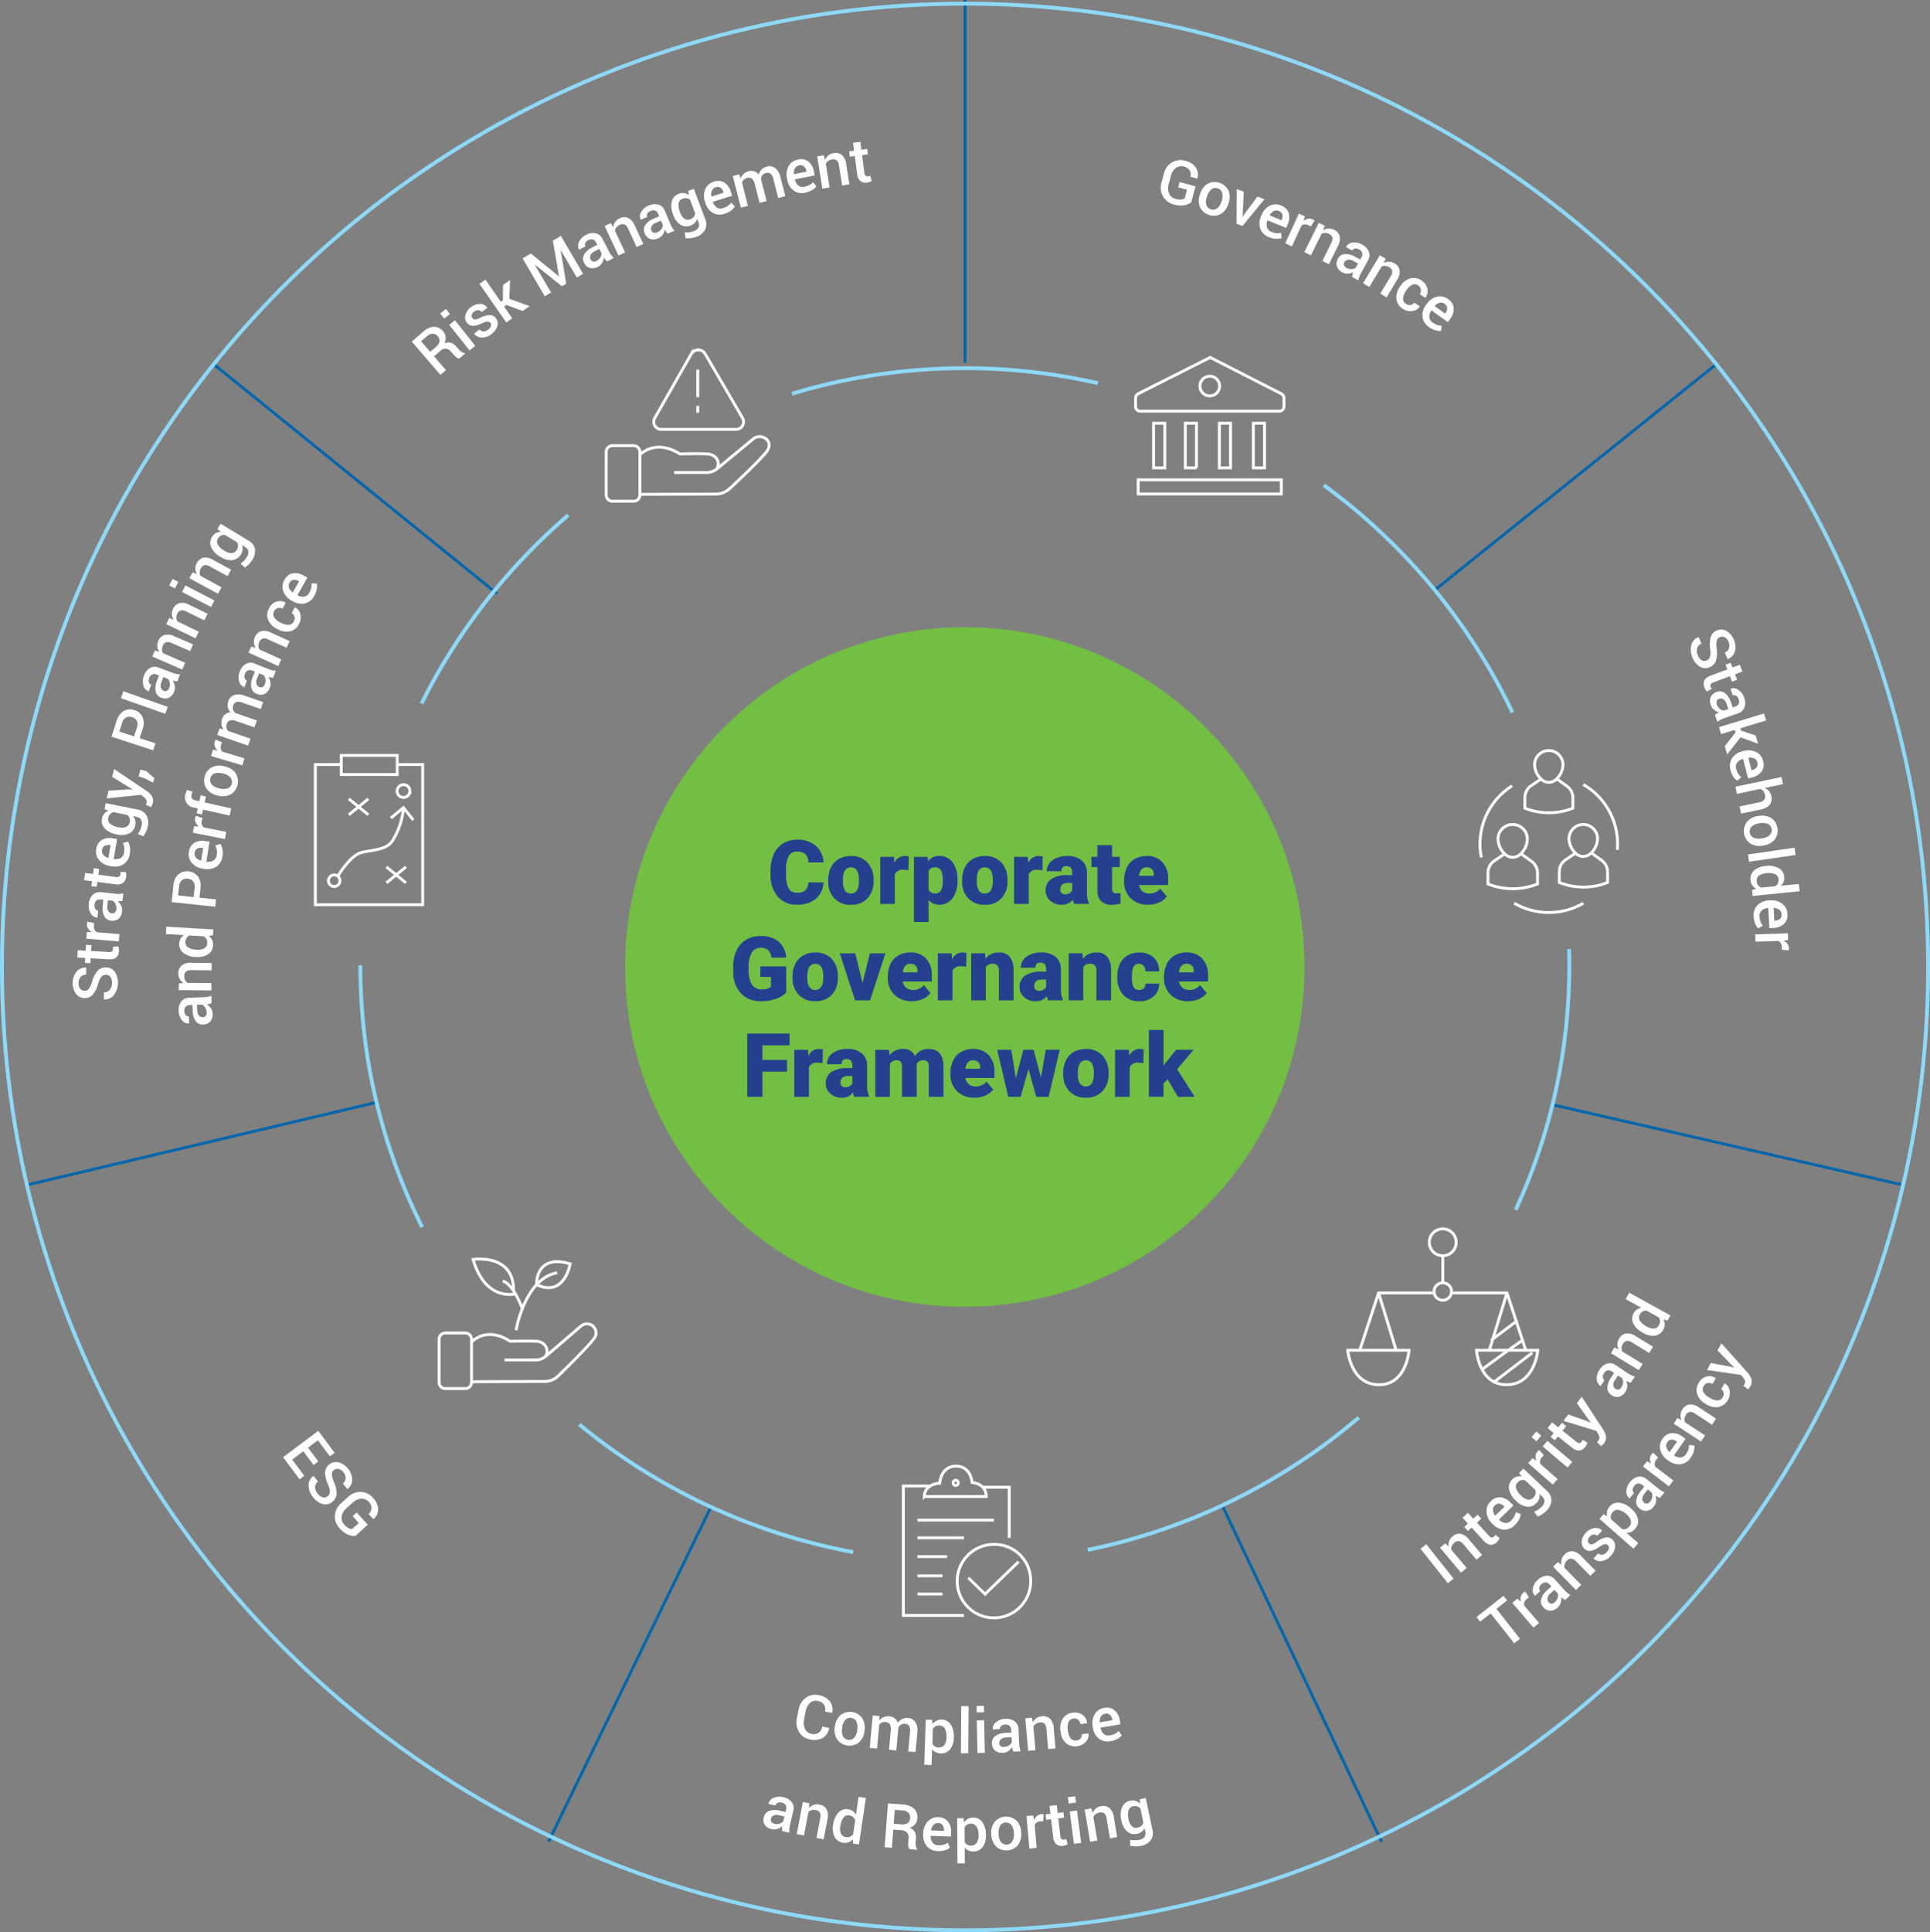 <?xml version="1.0" encoding="UTF-8"?>
<svg id="Layer_1" data-name="Layer 1" xmlns="http://www.w3.org/2000/svg" viewBox="0 0 502.07 502.53">
  <rect x="0" y="0" width="502.07" height="502.53" fill="#808080" stroke="none"/>
  <defs>
    <style>
      .cls-1 {
        fill: #25408f;
      }

      .cls-1, .cls-2, .cls-3 {
        stroke-width: 0px;
      }

      .cls-4 {
        stroke: #0066ab;
      }

      .cls-4, .cls-5, .cls-6 {
        fill: none;
      }

      .cls-4, .cls-6 {
        stroke-miterlimit: 10;
        stroke-width: .75px;
      }

      .cls-2 {
        fill: #72bf44;
      }

      .cls-3 {
        fill: #fff;
      }

      .cls-5 {
        stroke: #8ed8f8;
      }

      .cls-6 {
        stroke: #fff;
      }
    </style>
  </defs>
  <g id="Group_149465" data-name="Group 149465">
    <line id="Line_240" data-name="Line 240" class="cls-4" x1="251.04" y1="94.31" x2="251.04"/>
  </g>
  <line id="Line_241" data-name="Line 241" class="cls-4" x1="129.31" y1="154.39" x2="55.78" y2="94.88"/>
  <line id="Line_242" data-name="Line 242" class="cls-4" x1="98.12" y1="286.65" x2="7.55" y2="308.06"/>
  <line id="Line_243" data-name="Line 243" class="cls-4" x1="185.13" y1="391.57" x2="142.68" y2="479.02"/>
  <line id="Line_244" data-name="Line 244" class="cls-4" x1="318.11" y1="391.88" x2="359.4" y2="479.02"/>
  <line id="Line_245" data-name="Line 245" class="cls-4" x1="404.03" y1="287.35" x2="494.52" y2="308.06"/>
  <line id="Line_246" data-name="Line 246" class="cls-4" x1="372.78" y1="153.82" x2="446.29" y2="94.88"/>
  <path id="Path_8072" data-name="Path 8072" class="cls-6" d="M411.88,204.04c5.52,3.18,8.92,9.07,8.92,15.44,0,.52-.02,1.04-.07,1.55M411.91,234.91c-5.57,3.23-12.44,3.23-18.01,0M385.35,223c-1.46-7.27,1.74-14.69,8.02-18.63M393.5,214.43c-2.1,0-3.81,1.7-3.81,3.81.05,1.46.68,2.84,1.74,3.84,1.08,1.15,2.89,1.2,4.04.12.04-.04.08-.08.12-.12,1.06-1,1.69-2.38,1.74-3.84,0-2.1-1.72-3.81-3.82-3.8h0ZM399.97,227.06v2.85c-4.14,1.64-8.75,1.64-12.89,0v-2.92c0-1.16.54-2.25,1.45-2.96l2.89-1.96c1.08,1.15,2.89,1.2,4.04.12.04-.04.08-.08.12-.12h.16l2.7,1.96c.97.71,1.54,1.83,1.54,3.03h0ZM411.87,214.43c-2.05,0-3.71,1.66-3.72,3.71.05,1.42.66,2.77,1.69,3.74,1.05,1.12,2.82,1.17,3.94.12.04-.04.08-.08.12-.12,1.03-.98,1.64-2.32,1.69-3.74,0-2.05-1.67-3.71-3.72-3.71h0ZM418.19,226.74v2.78c-4.03,1.6-8.53,1.6-12.56,0v-2.84c0-1.13.52-2.19,1.41-2.89l2.81-1.91c1.05,1.12,2.82,1.17,3.94.12.04-.04.08-.08.12-.12h.15l2.63,1.91c.94.69,1.5,1.78,1.51,2.95h0ZM402.9,195.21c-2.04,0-3.69,1.65-3.69,3.68.05,1.41.65,2.75,1.68,3.72,1.05,1.11,2.8,1.17,3.91.12.04-.04.08-.08.12-.12,1.03-.97,1.63-2.31,1.68-3.72,0-2.04-1.66-3.69-3.7-3.68ZM409.17,207.44v2.76c-4.01,1.59-8.47,1.59-12.48,0v-2.82c0-1.12.52-2.18,1.4-2.87l2.79-1.9c1.05,1.11,2.8,1.17,3.91.12.04-.04.08-.08.12-.12h.15l2.61,1.9c.94.68,1.5,1.77,1.5,2.93h0Z"/>
  <path id="Path_8073" data-name="Path 8073" class="cls-6" d="M317.27,100.41c0,1.42-1.15,2.56-2.57,2.56s-2.56-1.15-2.56-2.57c0-1.42,1.15-2.56,2.57-2.56,1.42,0,2.57,1.15,2.57,2.57ZM333.31,128.46h-37.23v-3.66h37.23v3.66ZM303,121.67h-2.91v-11.59h2.91v11.59ZM328.94,121.67h-2.9v-11.59h2.91v11.59ZM320.1,121.67h-2.9v-11.59h2.9v11.59ZM311.25,121.67h-2.91v-11.59h2.9v11.59ZM332.8,106.94h-36.2c-.66,0-1.2-.54-1.2-1.2v-2.24c0-.45.25-.87.66-1.08l18.76-9.46,18.53,9.46c.4.21.66.62.66,1.07v2.24c0,.66-.53,1.2-1.2,1.2,0,0,0,0,0,0h0Z"/>
  <path id="Path_8074" data-name="Path 8074" class="cls-6" d="M388.7,359.42l9.9-7.6M385.74,356.02l5.67-4.16,4.94-3.51M387.88,348.6l6.88-5.18M400.04,351.17h-15.94s.59,9.08,7.92,8.97,8.02-8.97,8.02-8.97h0ZM387.45,351.17l4.57-14.91M396.91,351.17l-4.89-14.91h-14.03M350.6,351.17h15.94s-.59,9.08-7.92,8.97-8.02-8.97-8.02-8.97h0ZM363.19,351.17l-4.57-14.91M353.73,351.17l4.89-14.91h14.04M375.32,326.61v7M377.6,335.9c0,1.26-1.03,2.28-2.28,2.27-1.26,0-2.28-1.03-2.27-2.28,0-1.26,1.02-2.27,2.28-2.27,1.26,0,2.28,1.02,2.28,2.28h0s0,0,0,0ZM378.82,323.1c0,1.93-1.57,3.5-3.51,3.49-1.93,0-3.5-1.57-3.49-3.51,0-1.93,1.57-3.49,3.5-3.49s3.5,1.57,3.5,3.5c0,0,0,0,0,0h0Z"/>
  <path id="Path_8075" data-name="Path 8075" class="cls-6" d="M251.91,410.38l4.35,4.21,8.72-8.43M268.12,410.9c.18,5.28-3.96,9.7-9.24,9.88s-9.7-3.96-9.88-9.24,3.96-9.7,9.24-9.88c.11,0,.21,0,.32,0,5.19-.09,9.47,4.05,9.56,9.24,0,0,0,0,0,0h0ZM249.31,385.64c.01.38-.29.7-.67.71-.38.01-.7-.29-.71-.67-.01-.38.29-.7.67-.71,0,0,.02,0,.02,0,.37,0,.68.29.69.66,0,0,0,0,0,0h0ZM240.44,389.22h16.13s.19-3.22-3.67-3.66c0,0-.34-4.33-4.28-4.25s-4.17,4.44-4.17,4.44c0,0-3.9.07-4.02,3.48h0ZM238.68,414.59h6.5M238.68,409.83h6.5M238.68,404.84h7.68M238.68,399.95h12.08M238.68,395.35h19.88M255.64,386.79h6.9v13.16M250.76,420.14h-15.75v-33.65h6.96"/>
  <path id="Path_8076" data-name="Path 8076" class="cls-6" d="M134.08,336.49s-7.77,2.16-11.01-8.94c0,0,10.65-1.71,10.54,8.2M135.88,340.35s-2.17-6.23-5.09-7.22M139.59,334.11s-.45-8.14,8.73-5.42c0,0-1.4,8.85-8.73,5.42h0ZM134.25,345.95s2.27-13.45,10.67-14.93M131.24,353.7h8.11c.98,0,1.93-.36,2.68-1,2.35-2.02,7.58-6.53,9.09-7.8.97-.87,2.47-.79,3.34.19.82.92.8,2.31-.05,3.2-1.58,2.09-6.7,7.13-9.23,9.59-.92.89-2.15,1.39-3.43,1.4l-19.09.08M122.66,349.04s3.78-4.28,10-.22c0,0,5.11-.13,6.98,0s3.38,1.92,2.31,3.84M121.07,361.14h-5.26c-.88,0-1.59-.72-1.59-1.6v-11.25c0-.88.71-1.6,1.59-1.6h5.26c.88,0,1.59.72,1.59,1.6v11.26c0,.88-.72,1.6-1.6,1.6h0Z"/>
  <path id="Path_8077" data-name="Path 8077" class="cls-6" d="M101.69,212.76l3.26-2.7,2.56,3.23M88.02,227.65s3.1-5.24,6.07-5.95,6.67-.57,8.18-3.32c1.53-2.53,2.45-5.38,2.68-8.32M88.44,229.05c0,.83-.67,1.51-1.5,1.51-.83,0-1.51-.67-1.51-1.5,0-.83.67-1.51,1.5-1.51,0,0,0,0,0,0,.83,0,1.5.67,1.51,1.5ZM106.61,205.59c.09.91-.58,1.73-1.5,1.81-.91.09-1.73-.58-1.81-1.5-.09-.91.58-1.73,1.5-1.81.05,0,.1,0,.16,0,.87-.04,1.61.63,1.66,1.51h0ZM105.61,225.46l-5.1,4.16M100.51,225.46l5.1,4.16M95.83,207.76l-5.1,4.16M90.73,207.76l5.1,4.16M103.33,201.44h-14.55v-4.96h14.55v4.96ZM103.4,198.84h6.56v36.47h-27.93v-36.47h6.95"/>
  <path id="Path_8078" data-name="Path 8078" class="cls-6" d="M181.51,105.56v1.78M181.51,96.11v7.19M179.86,92.01l-9.55,16.75c-.52.96-.17,2.15.78,2.68.31.17.65.25,1,.24h19.32c1.09.03,2-.83,2.03-1.91.01-.36-.08-.71-.25-1.02l-9.77-16.75c-.59-.98-1.87-1.3-2.85-.7-.29.18-.54.42-.71.72ZM175.37,122.9h8.41c1.01,0,2-.35,2.78-.99,2.43-2.02,7.87-6.52,9.43-7.79,2.03-1.65,5.63.58,3.41,3.39-1.64,2.09-6.95,7.12-9.58,9.58-.97.9-2.23,1.4-3.55,1.4l-19.81.08M166.47,118.27s3.92-4.28,10.38-.22c0,0,5.31-.13,7.24,0s3.51,1.92,2.4,3.83M164.81,130.36h-5.46c-.9.02-1.64-.7-1.65-1.6,0,0,0,0,0,0v-11.25c.01-.9.75-1.61,1.65-1.6,0,0,0,0,0,0h5.46c.9-.02,1.64.7,1.65,1.6,0,0,0,0,0,0v11.25c-.01.9-.75,1.61-1.65,1.6,0,0,0,0,0,0Z"/>
  <path id="Path_8079" data-name="Path 8079" class="cls-5" d="M93.74,251.04c-.03,23.65,5.48,46.99,16.09,68.13"/>
  <path id="Path_8080" data-name="Path 8080" class="cls-5" d="M147.81,133.98c-15.87,13.62-28.84,30.28-38.16,49"/>
  <path id="Path_8081" data-name="Path 8081" class="cls-5" d="M285.61,99.65c-26.32-6-53.74-5.05-79.58,2.74"/>
  <path id="Path_8082" data-name="Path 8082" class="cls-5" d="M393.45,185.29c-11.19-23.46-28.05-43.77-49.05-59.09"/>
  <path id="Path_8083" data-name="Path 8083" class="cls-5" d="M394.3,314.66c9.21-19.94,13.97-41.65,13.95-63.62,0-1.42-.02-2.82-.06-4.22"/>
  <path id="Path_8084" data-name="Path 8084" class="cls-5" d="M282.94,403.1c26.04-5.33,50.31-17.18,70.53-34.43"/>
  <path id="Path_8085" data-name="Path 8085" class="cls-5" d="M150.7,370.48c20.56,16.92,45.07,28.34,71.25,33.2"/>
  <path id="Path_8086" data-name="Path 8086" class="cls-3" d="M112.91,92.67l3.1,3.59-1.44,1.24-7.46-8.66,2.97-2.57c.76-.74,1.75-1.19,2.8-1.27.94,0,1.83.44,2.4,1.18.37.4.59.92.65,1.46.04.57-.08,1.14-.34,1.65.53-.25,1.13-.31,1.7-.15.57.2,1.07.55,1.44,1.02l.62.72c.22.25.46.47.73.66.23.17.51.27.79.28l.12.14-1.49,1.28c-.31-.01-.61-.14-.83-.35-.28-.24-.54-.5-.78-.78l-.6-.7c-.32-.41-.79-.67-1.3-.73-.51-.03-1.01.15-1.38.51l-1.7,1.48ZM111.91,91.51l1.46-1.26c.48-.35.83-.85.98-1.43.06-.5-.12-1-.47-1.36-.31-.4-.77-.65-1.28-.69-.57.02-1.11.25-1.52.66l-1.53,1.32,2.37,2.75Z"/>
  <path id="Path_8087" data-name="Path 8087" class="cls-3" d="M117.05,81.67l-1.49,1.19-1.04-1.31,1.49-1.19,1.04,1.31ZM123.63,89.93l-1.49,1.19-5.29-6.64,1.49-1.19,5.29,6.64Z"/>
  <path id="Path_8088" data-name="Path 8088" class="cls-3" d="M127.59,83.98c-.17-.23-.45-.36-.74-.35-.5.05-.99.2-1.44.44-.73.39-1.54.62-2.37.66-.63.02-1.23-.28-1.6-.8-.43-.57-.57-1.31-.37-2,.22-.83.73-1.56,1.44-2.04.68-.57,1.54-.87,2.43-.85.73,0,1.42.36,1.84.97v.04s-1.44,1.1-1.44,1.1c-.21-.27-.52-.45-.87-.47-.4-.03-.79.1-1.1.35-.32.21-.55.52-.65.88-.07.29,0,.59.18.83.16.23.41.36.69.35.49-.06.96-.22,1.38-.47.75-.41,1.58-.64,2.43-.69.64,0,1.24.3,1.61.82.46.58.6,1.35.38,2.06-.27.85-.82,1.58-1.55,2.08-.72.61-1.65.93-2.6.9-.75-.02-1.46-.39-1.9-1v-.05s1.4-1.07,1.4-1.07c.25.35.65.55,1.07.53.43-.03.84-.2,1.18-.47.33-.22.59-.54.73-.92.1-.29.05-.61-.14-.86"/>
  <path id="Path_8089" data-name="Path 8089" class="cls-3" d="M131.72,79.33l-.58.4,2.12,3.05-1.56,1.08-6.99-10.05,1.57-1.08,4,5.74.54-.38.03-3.98,1.83-1.27-.16,4.87,5.27,1.92-1.82,1.26-4.24-1.57Z"/>
  <path id="Path_8090" data-name="Path 8090" class="cls-3" d="M145.37,71.86l.04-.03-1.59-9.25,2.1-1.23,5.77,9.86-1.64.96-4.15-7.08h-.04s1.44,8.7,1.44,8.7l-1.13.66-7-5.61-.03.04,4.22,7.21-1.64.96-5.78-9.86,2.16-1.26,7.28,5.93Z"/>
  <path id="Path_8091" data-name="Path 8091" class="cls-3" d="M157.9,67.98c-.16-.16-.3-.32-.44-.48-.13-.16-.25-.33-.36-.5-.04.48-.2.95-.45,1.36-.26.44-.63.79-1.08,1.02-.64.39-1.4.5-2.13.33-.66-.22-1.21-.7-1.49-1.34-.38-.67-.38-1.48-.01-2.15.5-.83,1.23-1.48,2.11-1.87l1.32-.68-.34-.66c-.16-.35-.46-.63-.82-.75-.4-.09-.82-.03-1.17.19-.34.15-.61.42-.78.75-.13.29-.12.62.03.89l-1.62.85-.03-.04c-.34-.62-.35-1.37-.02-2,.38-.81,1.04-1.46,1.85-1.83.75-.43,1.63-.59,2.47-.43.8.19,1.47.75,1.8,1.5l1.74,3.35c.15.3.33.59.52.86.19.26.4.51.64.74l-1.72.9ZM155.2,67.84c.41-.2.75-.52.99-.92.21-.32.32-.7.3-1.08l-.58-1.11-1.34.7c-.43.19-.78.54-.97.97-.15.35-.14.74.03,1.08.12.26.36.46.64.54.32.06.66,0,.94-.17"/>
  <path id="Path_8092" data-name="Path 8092" class="cls-3" d="M158.88,58.03l.62,1.06c.06-.49.24-.96.52-1.36.29-.41.68-.73,1.13-.93.68-.37,1.5-.42,2.22-.14.81.42,1.44,1.14,1.75,1.99l2.24,4.78-1.73.81-2.23-4.77c-.17-.47-.51-.87-.95-1.11-.41-.14-.85-.1-1.23.11-.34.15-.63.37-.86.66-.2.26-.33.56-.38.88l2.64,5.63-1.73.81-3.6-7.69,1.58-.74Z"/>
  <path id="Path_8093" data-name="Path 8093" class="cls-3" d="M173.68,60.77c-.14-.17-.28-.34-.4-.51-.12-.17-.22-.34-.32-.53-.09.48-.28.93-.56,1.32-.29.42-.7.74-1.17.93-.66.33-1.43.39-2.14.16-.65-.27-1.15-.8-1.39-1.46-.32-.69-.26-1.51.16-2.15.56-.79,1.35-1.38,2.25-1.7l1.37-.57-.28-.68c-.13-.37-.41-.66-.76-.82-.39-.12-.82-.09-1.18.09-.35.13-.65.37-.84.69-.15.27-.17.6-.04.89l-1.69.72-.03-.04c-.29-.64-.24-1.39.14-1.99.44-.78,1.15-1.37,1.99-1.68.78-.37,1.67-.46,2.5-.23.79.25,1.41.86,1.68,1.64l1.46,3.48c.13.31.28.61.46.9.17.28.36.54.58.78l-1.79.75ZM171,60.42c.42-.17.79-.46,1.05-.84.24-.3.37-.67.39-1.05l-.49-1.16-1.4.59c-.44.16-.81.47-1.04.89-.18.33-.2.73-.06,1.08.1.27.32.49.59.59.32.09.66.06.96-.09"/>
  <path id="Path_8094" data-name="Path 8094" class="cls-3" d="M175.09,55.78c-.46-1.06-.57-2.24-.33-3.38.22-.95.93-1.72,1.86-2.02.43-.17.9-.23,1.36-.16.45.07.88.26,1.24.53l-.21-1.1,1.49-.56,2.98,7.95c.39.87.37,1.87-.06,2.73-.53.89-1.38,1.55-2.37,1.85-.42.16-.87.26-1.32.31-.46.06-.92.06-1.38.02l-.24-1.51c.38.04.77.03,1.15-.03.41-.05.81-.16,1.2-.3.53-.15.98-.48,1.26-.95.2-.46.19-.99-.03-1.44l-.31-.82c-.12.4-.33.76-.62,1.06-.3.31-.67.54-1.08.69-.87.37-1.87.3-2.68-.21-.88-.6-1.54-1.48-1.86-2.5l-.06-.15ZM176.92,55.26c.2.62.58,1.18,1.08,1.59.46.33,1.07.39,1.59.15.34-.12.65-.32.88-.6.21-.27.34-.59.38-.93l-1.31-3.48c-.26-.22-.57-.37-.9-.44-.35-.06-.71-.02-1.04.11-.57.18-.99.68-1.06,1.27-.08.74.03,1.48.32,2.17l.06.16Z"/>
  <path id="Path_8095" data-name="Path 8095" class="cls-3" d="M188.53,55.59c-1.03.39-2.17.3-3.12-.24-.94-.59-1.63-1.51-1.92-2.58l-.1-.3c-.38-1.06-.35-2.21.07-3.25.4-.96,1.21-1.68,2.21-1.96.92-.36,1.94-.27,2.79.23.83.58,1.43,1.44,1.68,2.43l.31.98-5.01,1.58v.04c.18.58.54,1.09,1.03,1.45.51.32,1.13.37,1.69.15.44-.13.85-.33,1.22-.59.32-.23.61-.51.84-.83l.96,1.01c-.27.41-.61.77-1.01,1.06-.51.37-1.07.65-1.68.83M186.15,48.71c-.44.12-.8.45-.97.87-.18.48-.22,1-.11,1.5l.03.03,3.16-1-.05-.14c-.12-.45-.39-.86-.76-1.15-.39-.25-.88-.29-1.31-.12"/>
  <path id="Path_8096" data-name="Path 8096" class="cls-3" d="M192.29,45.34l.37,1.05c.16-.45.43-.85.78-1.17.38-.33.83-.57,1.32-.68.48-.14.99-.13,1.47.01.47.16.87.46,1.15.87.12-.5.38-.96.73-1.33.37-.38.84-.64,1.36-.76.74-.23,1.55-.09,2.18.36.73.62,1.22,1.48,1.39,2.42l1.26,4.9-1.85.48-1.26-4.91c-.08-.55-.35-1.05-.75-1.42-.35-.24-.8-.3-1.2-.16-.36.08-.69.29-.92.58-.22.29-.35.65-.37,1.01.02.08.04.14.06.2.02.05.04.1.05.16l1.37,5.33-1.84.48-1.25-4.91c-.09-.54-.36-1.03-.75-1.4-.35-.25-.79-.31-1.2-.18-.33.07-.64.23-.9.46-.22.21-.38.48-.46.77l1.55,6.03-1.84.47-2.12-8.22,1.69-.44Z"/>
  <path id="Path_8097" data-name="Path 8097" class="cls-3" d="M209.5,50.11c-1.06.28-2.19.06-3.08-.58-.87-.69-1.45-1.68-1.63-2.78l-.06-.31c-.26-1.09-.11-2.24.43-3.23.5-.91,1.39-1.54,2.41-1.71.95-.26,1.96-.07,2.75.52.77.67,1.27,1.59,1.42,2.59l.2,1.01-5.15,1.03v.04c.1.6.41,1.15.86,1.55.47.37,1.08.49,1.66.33.45-.08.88-.23,1.29-.45.34-.2.66-.44.93-.74l.86,1.1c-.31.38-.69.71-1.12.95-.54.31-1.14.53-1.75.65M207.87,43.01c-.46.07-.85.35-1.07.76-.23.46-.32.97-.27,1.48l.02.04,3.26-.65-.03-.15c-.07-.47-.29-.9-.63-1.22-.36-.29-.84-.39-1.28-.26"/>
  <path id="Path_8098" data-name="Path 8098" class="cls-3" d="M214.31,40.38l.3,1.19c.19-.45.49-.85.88-1.17.39-.31.86-.51,1.35-.58.76-.16,1.55.01,2.17.49.66.63,1.06,1.49,1.13,2.4l.82,5.22-1.88.3-.82-5.2c-.03-.5-.24-.97-.6-1.33-.35-.25-.79-.33-1.21-.23-.36.05-.71.19-1.01.4-.26.19-.47.45-.6.74l.97,6.14-1.89.3-1.32-8.39,1.71-.28Z"/>
  <path id="Path_8099" data-name="Path 8099" class="cls-3" d="M223.81,36.89l.27,2.05,1.51-.2.18,1.4-1.51.19.61,4.66c0,.27.13.53.32.71.18.13.41.18.63.15.1-.01.2-.03.3-.07.09-.03.18-.06.27-.1l.38,1.36c-.17.12-.35.21-.55.28-.22.08-.45.13-.68.16-.6.11-1.23-.03-1.72-.4-.51-.48-.81-1.14-.84-1.84l-.61-4.66-1.29.17-.18-1.4,1.28-.17-.27-2.05,1.89-.24Z"/>
  <path id="Path_8100" data-name="Path 8100" class="cls-3" d="M309.88,52.62c-.52.39-1.12.65-1.76.76-.9.15-1.83.08-2.71-.19-1.21-.28-2.25-1.05-2.88-2.13-.62-1.1-.75-2.4-.38-3.6l.62-2.3c.28-1.22,1.03-2.28,2.1-2.93,1.05-.62,2.31-.77,3.48-.42,1.1.23,2.08.86,2.74,1.78.54.83.68,1.87.36,2.81l-.04.04-1.75-.47c.18-.55.11-1.15-.17-1.66-.83-1.14-2.41-1.43-3.59-.66-.65.49-1.11,1.19-1.29,1.99l-.62,2.32c-.25.79-.2,1.64.14,2.39.32.69.94,1.19,1.68,1.37.47.15.96.21,1.45.18.32-.02.64-.12.91-.28l.62-2.28-2.31-.62.37-1.38,4.16,1.12-1.13,4.16Z"/>
  <path id="Path_8101" data-name="Path 8101" class="cls-3" d="M312.2,50.41c.31-1.09,1.01-2.02,1.96-2.63,1.94-1.02,4.34-.27,5.36,1.67.02.04.04.08.06.13.41,1.05.41,2.22.01,3.28l-.05.16c-.31,1.09-1.01,2.03-1.97,2.63-1.95,1.01-4.35.26-5.37-1.7-.02-.03-.04-.07-.05-.1-.41-1.06-.41-2.23,0-3.28l.05-.16ZM313.96,51.16c-.25.66-.31,1.38-.17,2.07.29.97,1.32,1.52,2.29,1.23.2-.06.39-.16.56-.28.53-.47.91-1.08,1.11-1.76l.05-.16c.25-.66.3-1.37.16-2.06-.14-.59-.6-1.06-1.19-1.22-.56-.22-1.2-.11-1.66.28-.52.47-.9,1.07-1.1,1.75l-.05.16Z"/>
  <path id="Path_8102" data-name="Path 8102" class="cls-3" d="M323.28,55.73l-.1.69.05.02.37-.6,3.5-4.71,1.85.67-5.73,6.96-1.56-.56.05-9.02,1.85.67-.29,5.87Z"/>
  <path id="Path_8103" data-name="Path 8103" class="cls-3" d="M330.09,61.66c-1.04-.36-1.86-1.16-2.24-2.19-.35-1.05-.28-2.2.18-3.21l.12-.29c.39-1.05,1.15-1.93,2.14-2.45.92-.48,2.01-.52,2.96-.09.93.31,1.67,1.03,1.99,1.96.27.98.18,2.03-.26,2.95l-.39.95-4.86-1.99-.02.03c-.24.56-.29,1.18-.14,1.78.18.57.63,1.02,1.2,1.2.42.18.86.29,1.32.34.4.03.79,0,1.18-.1l.1,1.39c-.47.15-.97.2-1.46.17-.63-.04-1.24-.18-1.82-.43M332.66,54.85c-.42-.19-.9-.17-1.31.04-.44.26-.81.63-1.04,1.09v.04l3.07,1.26.06-.14c.2-.43.25-.91.15-1.36-.14-.44-.48-.79-.93-.92"/>
  <path id="Path_8104" data-name="Path 8104" class="cls-3" d="M341.01,58.91l-.73-.37c-.29-.15-.62-.21-.94-.17-.3.04-.58.17-.8.36l-2.47,5.35-1.73-.8,3.55-7.72,1.58.73-.4,1.17c.34-.29.75-.49,1.18-.58.41-.08.84-.03,1.21.15.1.05.19.1.28.16.08.06.16.12.22.18l-.96,1.53Z"/>
  <path id="Path_8105" data-name="Path 8105" class="cls-3" d="M344.62,58.72l-.44,1.15c.42-.26.9-.42,1.39-.45.5-.03.99.08,1.44.31.71.3,1.26.91,1.49,1.65.17.9,0,1.83-.46,2.62l-2.34,4.73-1.71-.85,2.33-4.72c.26-.43.36-.94.27-1.43-.15-.4-.46-.73-.85-.89-.32-.17-.69-.26-1.05-.26-.33,0-.64.09-.92.26l-2.75,5.57-1.71-.84,3.76-7.61,1.57.77Z"/>
  <path id="Path_8106" data-name="Path 8106" class="cls-3" d="M351.7,72c.04-.22.1-.43.15-.63.06-.2.13-.39.21-.58-.43.23-.9.36-1.38.39-.51.03-1.01-.09-1.45-.33-.68-.31-1.2-.88-1.46-1.58-.19-.67-.09-1.39.27-1.99.34-.68,1.01-1.14,1.77-1.21.96-.05,1.92.2,2.73.71l1.3.71.35-.65c.21-.33.26-.73.16-1.11-.14-.39-.43-.7-.81-.87-.32-.2-.69-.27-1.06-.23-.31.05-.58.24-.72.52l-1.62-.88.02-.04c.32-.63.94-1.06,1.64-1.13.88-.14,1.79.04,2.55.51.78.38,1.39,1.02,1.74,1.81.29.77.2,1.64-.24,2.34l-1.81,3.31c-.16.29-.31.6-.42.92-.11.31-.2.62-.25.94l-1.69-.93ZM350.31,69.68c.4.23.85.33,1.3.3.38,0,.76-.12,1.07-.35l.6-1.1-1.33-.72c-.4-.25-.88-.34-1.34-.26-.37.07-.69.3-.88.63-.15.25-.19.55-.09.83.13.3.37.55.67.69"/>
  <path id="Path_8107" data-name="Path 8107" class="cls-3" d="M360.47,67.28l-.54,1.11c.44-.22.93-.34,1.42-.33.5.01.98.16,1.4.42.69.36,1.18,1.01,1.35,1.76.1.91-.14,1.83-.68,2.57l-2.72,4.53-1.63-.99,2.71-4.51c.3-.4.44-.9.39-1.4-.11-.42-.4-.76-.78-.96-.31-.2-.66-.31-1.03-.35-.32-.02-.65.04-.94.18l-3.2,5.33-1.64-.98,4.38-7.28,1.49.9Z"/>
  <path id="Path_8108" data-name="Path 8108" class="cls-3" d="M365.79,79.06c.33.23.75.33,1.15.26.39-.05.74-.28.95-.62l1.44.95v.05c-.43.68-1.14,1.12-1.93,1.2-.86.13-1.73-.08-2.44-.57-.94-.54-1.57-1.49-1.7-2.57-.1-1.1.21-2.2.85-3.1l.15-.23c.57-.94,1.46-1.65,2.51-2,1.04-.31,2.16-.11,3.02.54.77.45,1.32,1.2,1.53,2.07.19.83,0,1.7-.5,2.38l-.04.03-1.44-.95c.25-.36.35-.8.29-1.23-.06-.43-.31-.81-.68-1.03-.48-.37-1.12-.42-1.66-.14-.59.33-1.09.8-1.44,1.38l-.15.23c-.4.56-.64,1.21-.71,1.89-.04.6.28,1.17.8,1.46"/>
  <path id="Path_8109" data-name="Path 8109" class="cls-3" d="M371.71,85.04c-.92-.59-1.54-1.56-1.68-2.65-.09-1.11.24-2.21.92-3.08l.18-.25c.62-.94,1.56-1.61,2.65-1.89,1.01-.26,2.08-.04,2.9.6.84.52,1.38,1.39,1.49,2.37.03,1.02-.3,2.01-.93,2.81l-.6.83-4.26-3.06-.03.03c-.36.49-.55,1.08-.54,1.69.05.6.38,1.13.89,1.45.36.27.77.48,1.2.63.38.12.77.18,1.17.18l-.22,1.37c-.49.04-.99-.02-1.46-.17-.6-.18-1.17-.47-1.67-.84M375.79,79.01c-.36-.28-.84-.38-1.29-.26-.49.14-.93.43-1.27.81v.04s2.69,1.94,2.69,1.94l.09-.12c.29-.37.46-.83.46-1.3-.03-.46-.28-.88-.68-1.11"/>
  <g>
    <path id="Path_8110" data-name="Path 8110" class="cls-3" d="M443.96,171.78c.41-.16.74-.5.88-.93.16-.64.17-1.32.05-1.97-.18-1.05-.14-2.12.12-3.14.23-.81.82-1.46,1.6-1.76.81-.36,1.75-.32,2.53.12,1.81,1.13,2.69,3.29,2.17,5.36-.28.9-.96,1.61-1.84,1.95h-.05l-.72-1.69c.51-.19.91-.6,1.09-1.12.17-.56.12-1.16-.13-1.68-.18-.5-.53-.93-1-1.19-.41-.2-.88-.21-1.29-.01-.4.17-.7.52-.78.95-.11.68-.11,1.38,0,2.07.18,1.02.11,2.07-.19,3.06-.28.79-.89,1.43-1.67,1.73-.81.38-1.76.32-2.52-.14-.89-.55-1.56-1.38-1.92-2.36-.45-.99-.56-2.09-.34-3.15.21-1.01.94-1.84,1.91-2.18h.05l.72,1.69c-.57.2-1,.67-1.15,1.26-.13.61-.06,1.24.2,1.8.19.53.54.98,1.01,1.28.39.23.87.26,1.29.06"/>
    <path id="Path_8111" data-name="Path 8111" class="cls-3" d="M453.28,174.64l-1.93.73.54,1.43-1.32.5-.54-1.43-4.4,1.65c-.26.07-.48.24-.62.47-.09.21-.09.44,0,.65.03.1.08.19.13.28.05.08.11.16.17.24l-1.23.68c-.15-.14-.29-.29-.4-.47-.13-.2-.23-.41-.32-.63-.25-.56-.25-1.2,0-1.76.35-.61.93-1.05,1.6-1.24l4.4-1.65-.46-1.21,1.32-.5.45,1.21,1.93-.72.67,1.77Z"/>
    <path id="Path_8112" data-name="Path 8112" class="cls-3" d="M446.12,185.91c.18-.13.36-.26.54-.36.17-.11.36-.21.55-.29-.47-.11-.91-.33-1.29-.64-.4-.32-.7-.74-.85-1.22-.3-.68-.31-1.46-.03-2.15.31-.63.87-1.09,1.54-1.29.71-.28,1.52-.17,2.13.28.75.61,1.29,1.43,1.56,2.36l.49,1.4.7-.25c.37-.11.68-.37.86-.71.15-.38.14-.81-.02-1.19-.1-.36-.33-.67-.63-.88-.26-.17-.59-.2-.89-.09l-.62-1.73.04-.02c.66-.25,1.4-.15,1.98.26.75.49,1.3,1.22,1.56,2.08.33.8.36,1.69.08,2.51-.3.77-.95,1.35-1.74,1.57l-3.56,1.25c-.32.11-.63.24-.93.4-.29.15-.56.33-.82.53l-.64-1.82ZM446.64,183.26c.14.43.41.81.77,1.1.29.26.65.41,1.03.45l1.18-.42-.5-1.43c-.13-.45-.42-.84-.82-1.1-.32-.2-.71-.24-1.07-.12-.28.08-.51.28-.62.55-.11.31-.1.65.03.96"/>
    <path id="Path_8113" data-name="Path 8113" class="cls-3" d="M451.48,190.53l-.2-.68-3.55,1.08-.55-1.81,11.71-3.56.55,1.82-6.7,2.03.19.62,3.78,1.26.65,2.14-4.59-1.66-3.45,4.43-.65-2.12,2.8-3.55Z"/>
    <path id="Path_8114" data-name="Path 8114" class="cls-3" d="M450.18,200.28c-.33-1.05-.18-2.18.41-3.11.64-.91,1.6-1.54,2.68-1.77l.3-.08c1.07-.32,2.23-.23,3.24.25.94.45,1.62,1.3,1.84,2.32.31.93.17,1.95-.38,2.77-.63.8-1.52,1.35-2.51,1.55l-1,.26-1.31-5.09h-.04c-.59.14-1.12.48-1.51.95-.34.49-.43,1.11-.24,1.67.1.44.28.87.52,1.26.21.33.48.63.79.89l-1.05.91c-.4-.29-.74-.65-1.01-1.07-.35-.52-.6-1.11-.74-1.72M457.17,198.28c-.1-.45-.4-.83-.82-1.02-.47-.21-.99-.27-1.5-.19l-.04.02.83,3.22.15-.04c.46-.1.88-.34,1.18-.7.27-.37.34-.86.19-1.29"/>
    <path id="Path_8115" data-name="Path 8115" class="cls-3" d="M459.08,204.95c.43.18.81.46,1.12.82.3.36.51.79.6,1.25.21.77.06,1.59-.4,2.24-.62.71-1.48,1.16-2.41,1.28l-5.06,1.07-.39-1.87,5.07-1.07c.51-.06.99-.3,1.34-.68.25-.36.32-.81.2-1.23-.07-.36-.21-.7-.43-.99-.19-.26-.44-.46-.74-.59l-6.13,1.3-.39-1.87,11.98-2.53.39,1.86-4.74,1Z"/>
    <path id="Path_8116" data-name="Path 8116" class="cls-3" d="M457.49,212.22c1.11-.23,2.26-.05,3.24.51,1.81,1.24,2.26,3.72,1.02,5.52-.03.04-.05.08-.08.11-.74.85-1.78,1.4-2.9,1.54l-.16.03c-1.11.23-2.27.05-3.25-.52-1.81-1.26-2.25-3.74-.99-5.55.02-.03.04-.06.06-.09.75-.85,1.78-1.4,2.9-1.54l.17-.03ZM457.63,214.13c-.7.09-1.37.37-1.92.81-.72.71-.73,1.87-.02,2.59.15.15.32.28.52.37.66.25,1.38.31,2.07.16l.17-.03c.7-.09,1.35-.37,1.89-.82.46-.4.67-1.02.53-1.62-.07-.6-.46-1.12-1.02-1.34-.66-.24-1.37-.3-2.06-.16l-.17.03Z"/>
    <rect id="Rectangle_66353" data-name="Rectangle 66353" class="cls-3" x="454.79" y="221.37" width="12.24" height="1.91" transform="translate(-26.99 67.98) rotate(-8.2)"/>
    <path id="Path_8117" data-name="Path 8117" class="cls-3" d="M459.34,225.22c1.14-.17,2.31.02,3.34.55.86.46,1.42,1.34,1.48,2.31.05.43,0,.86-.16,1.26-.15.39-.39.74-.7,1.02l4.65-.46.19,1.9-12.19,1.21-.15-1.54,1.05-.33c-.41-.21-.75-.52-1.01-.89-.26-.39-.41-.84-.45-1.3-.14-.94.2-1.89.89-2.54.81-.7,1.82-1.11,2.89-1.16l.17-.02ZM459.37,227.13c-.66.03-1.29.25-1.82.63-.44.36-.65.93-.55,1.49.02.36.15.7.36.99.21.27.49.48.8.61l3.69-.37c.28-.19.51-.45.66-.76.15-.32.21-.68.16-1.03-.03-.6-.4-1.12-.96-1.35-.69-.27-1.44-.36-2.17-.25l-.16.02Z"/>
    <path id="Path_8118" data-name="Path 8118" class="cls-3" d="M456.2,238.36c-.12-1.09.25-2.18,1.01-2.97.81-.76,1.87-1.2,2.98-1.21h.31c1.12-.12,2.23.19,3.13.86.83.62,1.33,1.59,1.35,2.63.12.98-.21,1.95-.91,2.64-.77.66-1.75,1.03-2.77,1.03l-1.02.06-.29-5.24h-.04c-.61.01-1.19.24-1.66.63-.43.41-.64,1.01-.57,1.6.02.46.11.91.26,1.34.15.37.35.71.6,1.02l-1.21.69c-.34-.36-.6-.78-.78-1.24-.24-.58-.37-1.2-.39-1.83M463.47,237.77c0-.46-.23-.89-.6-1.16-.42-.29-.92-.46-1.43-.48l-.04.02.18,3.32h.15c.47-.01.93-.17,1.3-.46.34-.31.5-.77.44-1.23"/>
    <path id="Path_8119" data-name="Path 8119" class="cls-3" d="M463.52,247.02v-.82c0-.33-.09-.64-.26-.92-.17-.25-.41-.44-.68-.56l-5.9.19-.06-1.9,8.49-.28.06,1.74-1.23.17c.41.18.77.45,1.05.8.32.42.46.95.39,1.47-.01.1-.04.19-.06.28l-1.79-.18Z"/>
  </g>
  <rect id="Rectangle_66354" data-name="Rectangle 66354" class="cls-3" x="372.87" y="401.01" width="1.91" height="11.43" transform="translate(-171.93 321.19) rotate(-38.51)"/>
  <path id="Path_8120" data-name="Path 8120" class="cls-3" d="M375.96,401.39l.87.87c-.07-.49-.02-.99.15-1.45.17-.47.47-.89.85-1.2.56-.53,1.33-.79,2.1-.71.89.2,1.68.73,2.21,1.48l3.41,4.04-1.46,1.23-3.4-4.03c-.28-.41-.71-.71-1.2-.82-.43-.03-.85.13-1.16.43-.29.23-.51.52-.66.86-.13.3-.17.63-.14.95l4.01,4.75-1.46,1.23-5.47-6.49,1.34-1.12Z"/>
  <path id="Path_8121" data-name="Path 8121" class="cls-3" d="M381.86,393.45l1.4,1.52,1.12-1.03.95,1.04-1.12,1.03,3.17,3.46c.16.22.41.36.68.4.22,0,.44-.08.6-.24.07-.07.14-.15.2-.23.06-.08.11-.16.16-.24l1.09.89c-.07.19-.16.38-.28.54-.13.19-.29.37-.46.52-.43.44-1.02.68-1.63.66-.69-.1-1.32-.46-1.74-1.02l-3.18-3.46-.96.88-.95-1.04.95-.88-1.4-1.52,1.41-1.29Z"/>
  <path id="Path_8122" data-name="Path 8122" class="cls-3" d="M394.07,396.64c-.74.8-1.81,1.24-2.9,1.18-1.11-.1-2.13-.62-2.87-1.45l-.22-.22c-.81-.77-1.31-1.82-1.39-2.94-.07-1.04.33-2.05,1.1-2.75.66-.73,1.62-1.12,2.6-1.05,1.01.15,1.93.65,2.6,1.41l.71.74-3.77,3.66v.04c.43.44.99.74,1.59.84.59.05,1.18-.18,1.57-.62.33-.31.62-.67.83-1.07.18-.35.31-.73.38-1.12l1.31.46c-.06.49-.2.97-.43,1.41-.28.56-.66,1.06-1.12,1.49M388.86,391.55c-.34.31-.52.76-.48,1.22.05.51.25.99.57,1.39l.04.02,2.38-2.31-.11-.11c-.31-.36-.73-.6-1.2-.68-.46-.05-.91.13-1.21.48"/>
  <path id="Path_8123" data-name="Path 8123" class="cls-3" d="M394.36,390.31c-.88-.75-1.5-1.76-1.78-2.89-.22-.95.08-1.95.78-2.63.32-.35.72-.6,1.16-.75.44-.13.9-.15,1.35-.06l-.68-.9,1.09-1.15,6.17,5.84c.73.61,1.15,1.52,1.14,2.48-.09,1.03-.56,2-1.32,2.7-.31.32-.67.61-1.05.85-.38.25-.8.46-1.23.62l-.88-1.25c.36-.14.7-.31,1.02-.53.34-.23.66-.5.94-.8.41-.36.66-.86.72-1.4-.03-.5-.26-.97-.66-1.28l-.63-.6c.06.41.03.82-.09,1.22-.14.41-.37.78-.67,1.09-.62.72-1.56,1.09-2.5.99-1.06-.15-2.03-.66-2.77-1.43l-.11-.11ZM395.78,389.05c.45.48,1.03.81,1.67.96.56.09,1.13-.12,1.49-.56.25-.25.44-.57.52-.92.07-.33.05-.68-.06-1l-2.7-2.56c-.33-.08-.67-.08-1,0-.34.1-.65.29-.88.55-.44.41-.59,1.04-.4,1.61.25.7.68,1.32,1.24,1.81l.12.11Z"/>
  <path id="Path_8124" data-name="Path 8124" class="cls-3" d="M401.62,378.46l-.57.6c-.22.24-.37.54-.43.85-.04.3,0,.6.13.88l4.45,3.88-1.26,1.44-6.4-5.58,1.15-1.31,1.01.71c-.18-.41-.26-.85-.22-1.3.04-.42.21-.81.49-1.12.07-.08.15-.16.23-.22.07-.06.15-.12.23-.16l1.2,1.35Z"/>
  <path id="Path_8125" data-name="Path 8125" class="cls-3" d="M400.94,373.38l-1.23,1.46-1.28-1.08,1.23-1.46,1.28,1.08ZM409.01,380.21l-1.23,1.46-6.48-5.49,1.23-1.46,6.48,5.49Z"/>
  <path id="Path_8131" data-name="Path 8131" class="cls-3" d="M392.06,416.25l-2.77,2.18,6.11,7.78-1.5,1.18-6.12-7.78-2.73,2.15-.95-1.2,7.01-5.51.95,1.2Z"/>
  <path id="Path_8132" data-name="Path 8132" class="cls-3" d="M397.73,415.44l-.64.51c-.26.2-.45.47-.55.78-.09.29-.09.59,0,.88l3.84,4.48-1.45,1.24-5.52-6.45,1.32-1.13.9.85c-.12-.43-.13-.88-.03-1.31.1-.41.32-.77.65-1.04.08-.07.17-.13.26-.19.08-.05.17-.09.25-.13l.98,1.5Z"/>
  <path id="Path_8133" data-name="Path 8133" class="cls-3" d="M407.14,416.12c-.2-.11-.38-.23-.55-.35-.17-.12-.33-.25-.48-.39.08.48.05.97-.09,1.43-.14.49-.41.93-.79,1.26-.52.54-1.22.85-1.97.86-.7-.04-1.35-.37-1.79-.91-.54-.55-.75-1.33-.57-2.07.27-.92.81-1.74,1.56-2.35l1.1-1-.5-.55c-.24-.3-.6-.49-.99-.51-.41,0-.8.18-1.09.48-.29.23-.49.56-.56.93-.05.31.04.63.26.85l-1.35,1.24-.04-.03c-.49-.51-.69-1.23-.53-1.92.16-.88.63-1.67,1.32-2.24.61-.61,1.42-.98,2.28-1.05.83-.02,1.61.34,2.13.99l2.53,2.8c.23.25.47.48.73.7.25.21.52.39.8.55l-1.42,1.3ZM404.49,416.68c.34-.3.59-.7.72-1.14.12-.36.13-.76.01-1.12l-.85-.93-1.12,1.01c-.37.3-.61.72-.69,1.18-.06.37.05.76.3,1.04.18.23.46.36.76.36.33-.02.64-.16.87-.4"/>
  <path id="Path_8134" data-name="Path 8134" class="cls-3" d="M405.27,406.23l.94.8c-.11-.48-.1-.98.03-1.46.14-.48.4-.92.76-1.26.52-.58,1.27-.89,2.04-.87.91.13,1.73.59,2.32,1.3l3.71,3.76-1.36,1.34-3.7-3.75c-.32-.39-.76-.65-1.26-.73-.43,0-.84.19-1.12.52-.27.25-.47.56-.59.91-.11.31-.13.64-.06.96l4.36,4.43-1.36,1.34-5.95-6.05,1.24-1.23Z"/>
  <path id="Path_8143" data-name="Path 8143" class="cls-3" d="M215.69,449.38v.05c-.13,1.04-.73,1.97-1.62,2.53-.99.57-2.15.73-3.26.46-1.21-.18-2.28-.89-2.93-1.93-.65-1.08-.85-2.38-.57-3.61l.41-2.13c.19-1.25.85-2.38,1.85-3.15.97-.73,2.21-1,3.39-.73,1.14.15,2.19.73,2.93,1.61.64.85.85,1.95.57,2.98l-.02.04-1.82-.35c.17-.63.07-1.29-.28-1.84-.41-.52-1.01-.86-1.68-.94-.71-.16-1.46.05-1.98.56-.59.58-.98,1.34-1.1,2.16l-.41,2.15c-.19.81-.11,1.67.24,2.43.31.67.94,1.15,1.68,1.26,1.12.36,2.33-.25,2.69-1.38.05-.17.09-.34.1-.51l1.8.35Z"/>
  <path id="Path_8144" data-name="Path 8144" class="cls-3" d="M217.19,449.03c.1-1.13.62-2.17,1.44-2.95,1.72-1.36,4.22-1.07,5.58.65.03.04.06.07.08.11.59.96.81,2.11.62,3.22l-.02.16c-.1,1.13-.61,2.18-1.45,2.95-1.73,1.36-4.24,1.05-5.59-.68-.02-.03-.04-.06-.07-.09-.6-.96-.81-2.11-.62-3.22l.02-.16ZM219.06,449.45c-.13.7-.05,1.41.21,2.07.47.9,1.58,1.25,2.48.78.19-.1.35-.23.5-.38.43-.56.7-1.23.76-1.94l.02-.16c.12-.69.04-1.4-.23-2.05-.25-.56-.78-.93-1.39-.98-.59-.11-1.2.11-1.58.59-.43.56-.69,1.22-.75,1.92l-.02.16Z"/>
  <path id="Path_8145" data-name="Path 8145" class="cls-3" d="M228.76,446.31v1.11c.3-.37.69-.65,1.13-.83.47-.19.98-.26,1.48-.2.5.03.98.2,1.38.5.39.31.67.73.79,1.21.28-.43.67-.78,1.13-1.01.48-.23,1.01-.32,1.54-.26.78.03,1.49.43,1.93,1.07.48.83.65,1.81.49,2.75l-.46,5.04-1.9-.17.46-5.05c.1-.54.02-1.1-.23-1.59-.25-.34-.65-.55-1.07-.55-.37-.05-.74.04-1.06.23-.31.2-.55.49-.69.83,0,.08-.01.15-.01.21s0,.11,0,.16l-.5,5.48-1.9-.17.46-5.05c.1-.54.01-1.09-.24-1.57-.25-.35-.64-.56-1.07-.57-.34-.04-.68,0-1,.13-.28.12-.52.32-.69.57l-.57,6.2-1.9-.17.77-8.46,1.74.17Z"/>
  <path id="Path_8146" data-name="Path 8146" class="cls-3" d="M248.12,452.02c.01,1.07-.33,2.11-.98,2.96-.6.73-1.52,1.12-2.46,1.05-.44,0-.87-.11-1.27-.3-.37-.19-.69-.46-.93-.8l-.15,4.12-1.9-.07.41-11.75,1.61.06.15,1.07c.98-1.28,2.81-1.52,4.09-.54.26.2.49.45.67.73.59,1,.85,2.15.76,3.31v.17ZM246.23,451.79c.06-.74-.09-1.48-.41-2.15-.27-.54-.83-.88-1.43-.88-.35-.02-.71.05-1.02.22-.29.16-.52.4-.69.68l-.13,3.84c.14.29.37.54.64.71.31.18.66.27,1.02.27.58.06,1.14-.2,1.48-.67.36-.56.55-1.21.55-1.87v-.16Z"/>
  <rect id="Rectangle_66355" data-name="Rectangle 66355" class="cls-3" x="244.82" y="448.88" width="12.24" height="1.91" transform="translate(-200.65 697.58) rotate(-89.59)"/>
  <path id="Path_8147" data-name="Path 8147" class="cls-3" d="M255.98,445.32l-1.91.04-.03-1.67,1.91-.04.04,1.67ZM256.19,455.89l-1.91.04-.18-8.49,1.91-.04.18,8.49Z"/>
  <path id="Path_8148" data-name="Path 8148" class="cls-3" d="M263.61,455.6c-.08-.21-.15-.41-.2-.62-.05-.2-.09-.4-.12-.61-.24.42-.58.78-.98,1.05-.42.29-.91.45-1.41.47-.74.09-1.48-.13-2.07-.59-.51-.47-.8-1.14-.8-1.84-.06-.76.27-1.5.88-1.96.79-.54,1.74-.83,2.7-.82l1.48-.07-.04-.74c0-.39-.15-.76-.44-1.03-.32-.25-.73-.37-1.14-.32-.37,0-.73.12-1.02.36-.24.2-.37.51-.35.82l-1.84.09v-.05c-.06-.71.24-1.39.81-1.82.68-.58,1.55-.89,2.44-.89.86-.08,1.72.15,2.43.64.65.51,1.02,1.29,1.01,2.12l.18,3.77c.01.34.05.67.12,1,.06.32.15.63.27.93l-1.93.09ZM261.22,454.35c.46-.02.9-.16,1.27-.42.33-.2.58-.5.72-.86l-.06-1.25-1.51.07c-.47,0-.93.16-1.28.47-.29.25-.44.61-.43.99,0,.29.13.57.36.76.27.19.6.28.93.24"/>
  <path id="Path_8149" data-name="Path 8149" class="cls-3" d="M268.46,446.74l.22,1.21c.22-.44.55-.82.95-1.1.41-.29.89-.46,1.39-.49.77-.11,1.55.12,2.13.63.61.68.96,1.56.96,2.48l.46,5.26-1.9.17-.46-5.24c0-.5-.17-.99-.5-1.37-.33-.27-.77-.38-1.19-.31-.37.02-.72.13-1.04.32-.28.17-.5.41-.66.7l.54,6.19-1.9.17-.74-8.46,1.73-.16Z"/>
  <path id="Path_8150" data-name="Path 8150" class="cls-3" d="M280.06,452.67c.4-.04.78-.23,1.04-.54.26-.3.38-.7.32-1.09l1.71-.22.02.04c.12.79-.13,1.58-.68,2.16-1.38,1.46-3.65,1.59-5.19.31-.79-.77-1.28-1.8-1.38-2.9l-.04-.28c-.18-1.09.03-2.21.6-3.15.59-.91,1.57-1.49,2.65-1.56.88-.15,1.78.06,2.5.57.69.51,1.12,1.28,1.18,2.13v.05s-1.72.22-1.72.22c-.04-.43-.25-.83-.58-1.12-.32-.28-.76-.41-1.18-.34-.6.03-1.13.41-1.36.97-.23.64-.3,1.32-.19,1.99l.04.27c.06.68.3,1.33.69,1.89.36.48.97.71,1.57.59"/>
  <path id="Path_8151" data-name="Path 8151" class="cls-3" d="M288.91,452.85c-1.07.24-2.19,0-3.07-.67-.85-.71-1.4-1.72-1.54-2.82l-.05-.31c-.23-1.1-.04-2.24.52-3.21.53-.89,1.43-1.5,2.46-1.64.96-.23,1.96,0,2.73.61.75.69,1.22,1.62,1.34,2.63l.17,1.01-5.18.88v.04c.08.6.37,1.16.81,1.58.46.38,1.07.53,1.65.38.45-.07.89-.2,1.3-.41.35-.19.67-.43.95-.71l.82,1.13c-.32.37-.71.69-1.15.92-.55.3-1.15.5-1.77.59M287.49,445.7c-.46.06-.86.33-1.09.73-.25.45-.36.96-.32,1.48l.02.03,3.27-.55-.02-.15c-.06-.47-.27-.9-.6-1.24-.35-.3-.82-.41-1.27-.3"/>
  <path id="Path_8152" data-name="Path 8152" class="cls-3" d="M203.46,476.2c-.02-.23-.02-.44-.02-.65,0-.21.02-.41.05-.62-.35.33-.77.59-1.23.74-.48.17-1,.19-1.49.07-.73-.12-1.39-.53-1.82-1.13-.36-.6-.46-1.32-.26-1.99.15-.75.67-1.37,1.39-1.64.91-.31,1.9-.32,2.82-.05l1.44.34.17-.72c.11-.37.06-.77-.14-1.11-.24-.33-.6-.55-1.01-.62-.36-.11-.74-.08-1.08.06-.29.13-.49.39-.56.7l-1.79-.41v-.04c.14-.69.62-1.27,1.28-1.53.82-.37,1.74-.43,2.6-.19.85.16,1.61.61,2.16,1.28.49.67.63,1.53.39,2.32l-.86,3.68c-.08.33-.13.66-.16,1-.03.32-.03.65,0,.97l-1.87-.45ZM201.5,474.34c.44.11.91.09,1.34-.06.37-.11.7-.32.93-.63l.29-1.22-1.47-.35c-.45-.14-.94-.1-1.36.1-.34.16-.59.47-.68.83-.08.28-.03.58.13.83.2.26.5.43.83.49"/>
  <path id="Path_8153" data-name="Path 8153" class="cls-3" d="M210.56,468.99l-.12,1.23c.33-.36.75-.64,1.22-.8.47-.16.98-.19,1.47-.09.77.1,1.46.53,1.88,1.19.41.82.5,1.76.25,2.65l-.99,5.19-1.87-.36.99-5.17c.14-.48.1-1-.12-1.45-.25-.35-.63-.58-1.06-.63-.36-.08-.73-.07-1.08.03-.31.09-.6.26-.82.49l-1.16,6.11-1.88-.36,1.59-8.34,1.72.32Z"/>
  <path id="Path_8154" data-name="Path 8154" class="cls-3" d="M216.74,474.54c.12-1.15.59-2.24,1.34-3.11.66-.72,1.64-1.05,2.6-.87.43.06.83.21,1.18.46.34.24.62.56.82.93l.68-4.62,1.89.28-1.79,12.11-1.53-.23-.07-1.1c-.3.34-.69.6-1.11.76-.44.15-.91.2-1.37.12-.94-.1-1.78-.65-2.24-1.48-.48-.95-.63-2.04-.43-3.09l.03-.16ZM218.6,474.98c-.13.64-.07,1.31.17,1.92.24.52.75.86,1.32.9.35.06.71.03,1.05-.11.31-.14.59-.35.79-.63l.54-3.66c-.12-.32-.32-.61-.58-.83-.27-.22-.6-.36-.95-.41-.59-.12-1.19.12-1.54.6-.43.61-.69,1.31-.77,2.05l-.02.16Z"/>
  <path id="Path_8155" data-name="Path 8155" class="cls-3" d="M232.38,475.84l-.36,4.73-1.9-.15.88-11.39,3.92.3c1.06.02,2.07.4,2.87,1.09.66.67.98,1.61.86,2.54-.03.54-.23,1.07-.58,1.49-.38.43-.87.75-1.41.92.56.19,1.03.58,1.32,1.1.26.54.36,1.14.29,1.74l-.07.95c-.02.33,0,.66.05.99.04.28.16.55.36.76l-.02.18-1.96-.15c-.21-.23-.33-.53-.34-.84-.03-.37-.03-.73,0-1.1l.07-.92c.07-.51-.08-1.03-.4-1.43-.34-.39-.82-.61-1.33-.63l-2.24-.17ZM232.5,474.32l1.92.15c.59.1,1.19-.01,1.7-.31.4-.31.63-.79.63-1.3.07-.5-.09-1.01-.42-1.39-.42-.39-.96-.61-1.54-.61l-2.02-.15-.28,3.62Z"/>
  <path id="Path_8156" data-name="Path 8156" class="cls-3" d="M243.98,481.43c-1.1.02-2.15-.45-2.87-1.27-.69-.87-1.03-1.97-.94-3.07v-.32c0-1.12.42-2.21,1.17-3.04.7-.77,1.71-1.18,2.74-1.11.98-.03,1.92.39,2.55,1.15.59.83.87,1.84.78,2.85l-.04,1.03-5.25-.18-.02.04c-.03.61.14,1.21.49,1.71.37.47.94.73,1.54.7.45.03.91-.02,1.35-.14.38-.11.74-.28,1.07-.5l.58,1.27c-.39.3-.84.52-1.31.67-.6.18-1.23.26-1.85.22M244.03,474.15c-.46-.03-.91.15-1.21.49-.33.39-.54.87-.6,1.38v.04s3.33.12,3.33.12v-.15c.04-.47-.07-.94-.33-1.34-.28-.37-.72-.57-1.18-.55"/>
  <path id="Path_8157" data-name="Path 8157" class="cls-3" d="M256.47,477.39c.06,1.06-.24,2.12-.85,2.99-.57.76-1.47,1.19-2.42,1.15-.44.01-.88-.07-1.28-.25-.37-.17-.7-.43-.96-.76l.02,4.12h-1.9s-.08-11.75-.08-11.75h1.61s.2,1.06.2,1.06c.25-.38.58-.7.98-.92.41-.22.87-.33,1.33-.32.98-.04,1.91.42,2.46,1.23.63.97.94,2.11.89,3.27v.17ZM254.57,477.23c.03-.74-.15-1.48-.51-2.13-.3-.53-.86-.84-1.47-.82-.36,0-.71.08-1.01.26-.28.18-.51.42-.66.71l.03,3.84c.16.28.39.52.67.68.32.17.67.25,1.03.23.58.03,1.13-.25,1.45-.73.34-.57.51-1.23.47-1.89v-.16Z"/>
  <path id="Path_8158" data-name="Path 8158" class="cls-3" d="M257.86,476.97c-.1-1.13.22-2.25.9-3.16,1.45-1.65,3.95-1.81,5.6-.37.04.03.07.07.11.1.76.84,1.18,1.93,1.18,3.06v.16c.11,1.13-.21,2.26-.88,3.16-1.46,1.65-3.98,1.8-5.62.34-.03-.03-.06-.05-.08-.08-.76-.84-1.18-1.93-1.19-3.06v-.17ZM259.77,477.05c0,.71.2,1.4.58,2,.62.8,1.78.95,2.58.32.17-.13.31-.29.42-.47.33-.63.47-1.34.4-2.04v-.17c-.01-.7-.22-1.39-.6-1.98-.61-.8-1.75-.96-2.55-.35-.18.13-.33.3-.44.49-.32.63-.46,1.33-.4,2.03v.16Z"/>
  <path id="Path_8159" data-name="Path 8159" class="cls-3" d="M271.39,473.65l-.82.04c-.32.02-.64.13-.9.32-.24.18-.42.43-.51.72l.51,5.88-1.9.17-.74-8.46,1.74-.15.23,1.21c.15-.42.41-.79.74-1.09.31-.28.71-.44,1.13-.47.11-.01.21-.01.32,0,.09,0,.19.02.28.04l-.07,1.79Z"/>
  <path id="Path_8160" data-name="Path 8160" class="cls-3" d="M274.9,469.47l.24,2.05,1.51-.17.16,1.4-1.51.17.54,4.66c0,.27.12.53.32.72.18.13.41.19.63.15.1-.01.2-.03.3-.06.09-.03.19-.06.28-.11l.36,1.37c-.17.12-.36.21-.55.27-.22.08-.45.13-.68.15-.6.11-1.22-.05-1.71-.42-.5-.49-.8-1.15-.82-1.85l-.54-4.66-1.29.15-.16-1.4,1.29-.15-.24-2.05,1.88-.22Z"/>
  <path id="Path_8161" data-name="Path 8161" class="cls-3" d="M279.9,468.83l-1.89.24-.21-1.65,1.89-.24.21,1.65ZM281.25,479.31l-1.89.24-1.08-8.42,1.89-.24,1.08,8.42Z"/>
  <path id="Path_8162" data-name="Path 8162" class="cls-3" d="M283.9,470.34l.31,1.19c.19-.46.48-.86.86-1.18.39-.32.85-.52,1.34-.6.76-.17,1.55,0,2.18.46.67.63,1.08,1.48,1.15,2.39l.88,5.21-1.88.32-.88-5.19c-.04-.5-.26-.97-.62-1.32-.36-.24-.8-.32-1.21-.21-.36.05-.71.19-1.01.4-.26.19-.47.45-.6.75l1.04,6.13-1.88.32-1.42-8.38,1.72-.28Z"/>
  <path id="Path_8163" data-name="Path 8163" class="cls-3" d="M291.69,473.44c-.29-1.12-.23-2.3.18-3.39.37-.91,1.18-1.56,2.14-1.72.45-.11.93-.09,1.38.04.44.14.83.39,1.15.71l-.04-1.12,1.55-.33,1.75,8.31c.25.92.08,1.91-.47,2.69-.66.8-1.6,1.32-2.63,1.47-.44.09-.89.12-1.35.1-.46-.01-.92-.08-1.37-.19v-1.53c.36.1.75.15,1.13.15.41,0,.83-.03,1.23-.12.54-.06,1.04-.33,1.39-.75.26-.43.33-.95.19-1.43l-.18-.85c-.18.37-.44.7-.76.95-.35.26-.75.43-1.17.51-.92.24-1.89,0-2.61-.61-.78-.73-1.3-1.69-1.47-2.75l-.03-.15ZM293.58,473.2c.1.65.39,1.25.83,1.74.41.4,1,.55,1.55.39.36-.06.69-.22.96-.46.25-.24.42-.53.51-.86l-.76-3.64c-.22-.25-.51-.45-.82-.57-.34-.11-.7-.13-1.04-.05-.59.09-1.08.52-1.24,1.1-.19.72-.2,1.47-.01,2.19l.04.16Z"/>
  <path id="Path_8164" data-name="Path 8164" class="cls-3" d="M81.58,381.03l-2.68-3.59-2.9,2.16,3.16,4.23-1.22.91-4.3-5.76,9.15-6.84,4.26,5.71-1.23.91-3.12-4.18-2.58,1.93,2.68,3.58-1.22.92Z"/>
  <path id="Path_8165" data-name="Path 8165" class="cls-3" d="M85.23,389.13c.35-.27.57-.69.59-1.13-.03-.66-.2-1.31-.5-1.91-.46-.95-.72-1.99-.76-3.05,0-.84.38-1.63,1.04-2.14.68-.57,1.59-.79,2.46-.58,2.06.58,3.5,2.42,3.57,4.55-.02.94-.47,1.82-1.23,2.38l-.05.02-1.16-1.43c.44-.32.71-.83.73-1.37,0-.58-.2-1.14-.59-1.57-.31-.44-.77-.75-1.29-.87-.44-.08-.9.04-1.24.34-.34.27-.52.69-.48,1.13.08.69.27,1.36.57,1.99.45.93.68,1.95.67,2.99-.05.84-.46,1.62-1.13,2.13-.68.59-1.6.8-2.46.57-1-.29-1.88-.9-2.5-1.74-.71-.83-1.13-1.86-1.2-2.94-.08-1.03.39-2.03,1.24-2.62l.05-.02,1.16,1.43c-.49.35-.78.93-.76,1.53.04.62.28,1.2.69,1.67.32.45.79.79,1.32.95.44.11.91,0,1.25-.29"/>
  <path id="Path_8166" data-name="Path 8166" class="cls-3" d="M92.46,399.47c-.65.05-1.29-.06-1.89-.32-.84-.36-1.59-.92-2.18-1.62-.87-.89-1.33-2.1-1.27-3.34.07-1.26.66-2.43,1.63-3.24l1.77-1.6c.89-.88,2.1-1.36,3.35-1.34,1.22.04,2.36.6,3.15,1.53.81.79,1.29,1.85,1.35,2.98,0,.99-.44,1.94-1.21,2.56h-.05s-1.22-1.33-1.22-1.33c.45-.37.72-.91.75-1.49,0-.63-.27-1.24-.72-1.68-.48-.56-1.2-.86-1.94-.81-.81.06-1.58.4-2.16.97l-1.78,1.61c-.63.53-1.05,1.27-1.17,2.09-.11.75.14,1.51.67,2.06.31.38.7.7,1.13.93.28.16.6.25.92.26l1.75-1.59-1.61-1.77,1.06-.96,2.89,3.18-3.2,2.9Z"/>
  <path id="Path_8167" data-name="Path 8167" class="cls-3" d="M27.57,253.51c-.44-.02-.88.16-1.17.49-.4.53-.69,1.14-.84,1.78-.26,1.03-.72,1.99-1.37,2.83-.53.65-1.33,1.01-2.17.98-.89,0-1.73-.41-2.26-1.13-1.21-1.76-1.14-4.1.17-5.79.62-.71,1.53-1.09,2.46-1.04h.05s-.02,1.85-.02,1.85c-.54-.03-1.07.18-1.44.59-.38.44-.57,1.01-.55,1.59-.04.53.11,1.07.44,1.49.29.34.72.54,1.17.53.43,0,.84-.2,1.09-.56.38-.58.67-1.22.84-1.89.25-1,.73-1.94,1.4-2.72.57-.62,1.39-.95,2.23-.91.89-.02,1.74.41,2.25,1.14.59.86.87,1.9.81,2.94.01,1.09-.33,2.15-.96,3.02-.6.84-1.6,1.31-2.63,1.23l-.05-.02.02-1.84c.6.05,1.19-.21,1.56-.69.36-.5.56-1.11.54-1.73.04-.56-.11-1.11-.41-1.58-.27-.37-.7-.58-1.15-.57"/>
  <path id="Path_8168" data-name="Path 8168" class="cls-3" d="M20.23,247.13l2.06.12.09-1.52,1.41.08-.09,1.52,4.69.28c.27.04.54-.03.76-.18.16-.15.26-.37.26-.59,0-.1,0-.21-.01-.31-.01-.1-.03-.19-.06-.29l1.41-.12c.09.19.14.39.17.59.04.23.05.47.03.7,0,.61-.26,1.2-.71,1.61-.57.41-1.27.58-1.97.48l-4.69-.27-.07,1.29-1.41-.09.07-1.29-2.06-.12.12-1.9Z"/>
  <path id="Path_8169" data-name="Path 8169" class="cls-3" d="M24.51,240.07l-.1.81c-.04.32.02.65.16.94.14.27.36.48.62.63l5.88.49-.16,1.9-8.46-.7.14-1.73,1.24-.02c-.38-.22-.71-.54-.95-.91-.22-.36-.31-.78-.27-1.19,0-.11.02-.21.05-.32.02-.09.05-.18.09-.27l1.76.37Z"/>
  <path id="Path_8170" data-name="Path 8170" class="cls-3" d="M31.88,234.27c-.22.04-.44.08-.64.1-.21.02-.41.03-.62.03.38.31.68.69.89,1.13.22.46.31.97.25,1.47-.03.74-.35,1.45-.9,1.95-.55.43-1.25.62-1.94.51-.76-.05-1.44-.5-1.81-1.17-.42-.87-.55-1.85-.39-2.8l.16-1.47-.74-.08c-.38-.06-.77.04-1.08.27-.3.28-.48.67-.49,1.08-.06.37.01.74.2,1.07.16.27.45.44.76.47l-.19,1.83h-.05c-.7-.06-1.33-.46-1.68-1.08-.47-.76-.65-1.67-.51-2.55.05-.86.4-1.68,1-2.3.6-.56,1.43-.81,2.25-.68l3.75.4c.33.04.67.05,1.01.04.32-.01.65-.06.97-.13l-.2,1.92ZM30.28,236.44c.05-.45-.02-.91-.22-1.32-.15-.35-.41-.65-.74-.85l-1.25-.13-.16,1.5c-.08.46.02.94.27,1.34.2.32.54.53.92.57.29.04.58-.04.8-.24.23-.24.37-.55.38-.88"/>
  <path id="Path_8171" data-name="Path 8171" class="cls-3" d="M22.15,227.04l2.05.27.19-1.51,1.4.18-.2,1.51,4.66.61c.26.06.54.01.77-.13.17-.14.28-.35.3-.57.01-.1.02-.2.01-.31,0-.1-.02-.19-.04-.29l1.41-.02c.07.19.11.4.13.6.02.23.01.47-.02.7-.05.61-.34,1.18-.82,1.56-.6.37-1.31.49-2,.34l-4.66-.61-.17,1.28-1.4-.18.17-1.28-2.05-.26.25-1.88Z"/>
  <path id="Path_8172" data-name="Path 8172" class="cls-3" d="M33.75,222.14c-.13,1.09-.74,2.06-1.67,2.66-.96.56-2.09.74-3.17.49l-.31-.05c-1.11-.15-2.13-.71-2.85-1.57-.67-.8-.93-1.86-.71-2.88.11-.98.66-1.85,1.49-2.36.9-.47,1.94-.6,2.93-.37l1.01.18-.92,5.17.04.02c.6.11,1.22.03,1.76-.24.51-.3.85-.83.92-1.43.09-.45.11-.91.05-1.36-.06-.39-.18-.77-.35-1.13l1.34-.39c.24.43.4.9.48,1.39.1.62.08,1.25-.04,1.87M26.55,221.06c-.1.45.02.92.32,1.27.34.38.79.66,1.28.79h.04s.58-3.28.58-3.28l-.15-.03c-.46-.1-.94-.05-1.37.14-.4.23-.67.64-.71,1.1"/>
  <path id="Path_8173" data-name="Path 8173" class="cls-3" d="M30.31,217c-1.14-.17-2.21-.7-3.04-1.5-.69-.7-.97-1.7-.73-2.65.08-.46.28-.89.58-1.25.3-.34.68-.61,1.11-.77l-1.05-.4.32-1.55,8.32,1.68c.95.13,1.78.68,2.29,1.49.47.93.57,1.99.31,2.99-.09.44-.24.87-.44,1.28-.19.42-.43.81-.71,1.18l-1.41-.6c.23-.31.43-.64.59-.99.17-.38.3-.77.38-1.18.15-.52.11-1.08-.13-1.57-.29-.41-.74-.68-1.24-.74l-.85-.17c.27.31.46.68.57,1.08.1.42.1.86.01,1.28-.15.94-.74,1.74-1.6,2.16-.98.43-2.07.52-3.1.26l-.16-.04ZM30.84,215.17c.64.16,1.31.14,1.93-.07.53-.22.9-.7.97-1.27.08-.35.07-.72-.04-1.06-.12-.32-.32-.6-.58-.81l-3.65-.74c-.32.1-.61.29-.85.53-.24.26-.4.59-.46.94-.15.58.05,1.2.52,1.57.58.46,1.27.76,2,.88l.16.04Z"/>
  <path id="Path_8174" data-name="Path 8174" class="cls-3" d="M33.59,205.33l.87.02v-.05s-5.29-3.25-5.29-3.25l.51-2.03,8.62,5.8c.5.34.92.78,1.24,1.29.31.56.38,1.22.19,1.83-.04.16-.1.32-.17.48-.08.17-.15.33-.23.48l-1.38-.56c.02-.07.05-.16.1-.28s.07-.21.08-.27c.09-.3.03-.63-.15-.89-.18-.26-.41-.5-.67-.69l-.67-.49-8.89.94.51-2.02,5.32-.33Z"/>
  <path id="Path_8175" data-name="Path 8175" class="cls-3" d="M38.1,200.57l2.04,1.82-.32,1.17-2.29-1.19-1.5-.42.5-1.81,1.57.43Z"/>
  <path id="Path_8176" data-name="Path 8176" class="cls-3" d="M36.32,191.99l4.12,1.34-.59,1.81-10.86-3.55,1.36-4.16c.28-1.04.94-1.94,1.85-2.51.85-.48,1.86-.56,2.78-.22.94.26,1.71.93,2.11,1.82.4,1,.4,2.12,0,3.12l-.76,2.35ZM34.86,191.52l.77-2.35c.23-.54.21-1.16-.04-1.69-.26-.46-.69-.81-1.2-.95-.99-.39-2.11.09-2.5,1.08-.04.1-.07.2-.09.31l-.77,2.35,3.84,1.25Z"/>
  <rect id="Rectangle_66356" data-name="Rectangle 66356" class="cls-3" x="36.59" y="176.59" width="1.91" height="12.24" transform="translate(-147.29 157.6) rotate(-70.65)"/>
  <path id="Path_8177" data-name="Path 8177" class="cls-3" d="M46.13,177.19c-.23-.01-.44-.03-.65-.06-.2-.03-.4-.08-.6-.13.29.39.48.84.57,1.32.1.5.05,1.01-.13,1.49-.22.71-.71,1.31-1.36,1.66-.64.28-1.37.28-2.01,0-.72-.25-1.27-.85-1.45-1.59-.18-.95-.07-1.93.33-2.81l.53-1.38-.7-.26c-.35-.16-.76-.16-1.11,0-.36.19-.63.53-.75.92-.15.34-.18.72-.08,1.08.09.3.32.54.62.64l-.65,1.72h-.04c-.67-.24-1.18-.79-1.35-1.48-.26-.86-.2-1.78.15-2.6.27-.82.82-1.52,1.55-1.97.73-.39,1.59-.42,2.35-.09l3.53,1.34c.32.12.64.22.97.29.32.07.64.11.97.12l-.68,1.81ZM44.03,178.89c.17-.42.21-.89.12-1.33-.06-.38-.23-.73-.5-1.01l-1.18-.44-.53,1.42c-.19.43-.22.91-.08,1.36.11.36.39.65.74.78.27.12.57.11.84-.02.28-.17.49-.44.59-.75"/>
  <path id="Path_8178" data-name="Path 8178" class="cls-3" d="M40.27,169.16l1.17.39c-.28-.41-.46-.88-.51-1.37-.06-.5.02-1,.23-1.45.27-.73.84-1.3,1.57-1.57.89-.22,1.83-.1,2.64.33l4.85,2.09-.75,1.75-4.83-2.09c-.44-.24-.95-.31-1.44-.2-.4.17-.7.49-.84.9-.16.33-.23.7-.21,1.06.02.32.12.64.3.91l5.71,2.46-.76,1.75-7.79-3.36.69-1.6Z"/>
  <path id="Path_8179" data-name="Path 8179" class="cls-3" d="M44.01,160.75l1.15.44c-.26-.42-.42-.9-.46-1.39-.03-.5.07-.99.3-1.44.3-.72.9-1.26,1.64-1.5.9-.18,1.83-.02,2.62.45l4.74,2.31-.83,1.71-4.74-2.3c-.43-.26-.94-.36-1.43-.27-.4.15-.72.46-.88.86-.17.33-.26.69-.26,1.05,0,.32.1.64.26.92l5.59,2.72-.83,1.72-7.64-3.71.76-1.57Z"/>
  <path id="Path_8180" data-name="Path 8180" class="cls-3" d="M46.38,151.33l-.87,1.7-1.49-.76.87-1.7,1.49.76ZM55.78,156.16l-.88,1.7-7.55-3.89.87-1.7,7.55,3.89Z"/>
  <path id="Path_8181" data-name="Path 8181" class="cls-3" d="M50.07,148.83l1.13.49c-.24-.43-.38-.91-.39-1.41-.01-.5.11-.99.36-1.42.33-.7.95-1.22,1.7-1.43.91-.14,1.83.07,2.59.57l4.65,2.52-.91,1.68-4.63-2.51c-.41-.28-.92-.4-1.41-.33-.41.13-.75.43-.92.82-.18.32-.29.67-.3,1.04-.01.33.06.65.22.93l5.46,2.97-.91,1.68-7.46-4.05.84-1.53Z"/>
  <path id="Path_8182" data-name="Path 8182" class="cls-3" d="M57.31,144.82c-1.02-.55-1.84-1.4-2.36-2.44-.41-.89-.34-1.92.2-2.74.23-.4.57-.74.97-.98.4-.22.84-.34,1.3-.35l-.85-.73.82-1.36,7.27,4.38c.85.44,1.46,1.24,1.66,2.17.13,1.03-.13,2.07-.72,2.92-.24.38-.52.74-.84,1.06-.32.33-.68.62-1.07.87l-1.12-1.04c.32-.21.62-.45.89-.73.28-.3.54-.63.75-.98.32-.44.46-.98.4-1.53-.13-.48-.47-.89-.92-1.11l-.75-.45c.15.38.21.8.17,1.21-.19,1.39-1.27,2.49-2.65,2.7-1.06.08-2.12-.21-3.01-.8l-.14-.08ZM58.43,143.28c.55.37,1.18.57,1.84.58.57-.03,1.08-.36,1.34-.87.2-.3.31-.66.31-1.02,0-.34-.1-.67-.28-.96l-3.19-1.92c-.34,0-.67.06-.98.21-.31.17-.57.42-.75.73-.34.5-.35,1.15-.04,1.66.39.63.94,1.15,1.6,1.5l.14.09Z"/>
  <path id="Path_8183" data-name="Path 8183" class="cls-3" d="M55.04,260.91c-.21.08-.42.14-.62.19-.2.05-.41.09-.61.11.42.25.77.59,1.04.99.29.42.45.91.46,1.42.08.74-.14,1.48-.61,2.06-.48.51-1.15.79-1.84.78-.76.06-1.5-.28-1.96-.9-.53-.8-.81-1.75-.79-2.71l-.06-1.48-.74.03c-.39,0-.76.15-1.03.43-.26.32-.38.73-.33,1.14,0,.37.12.73.35,1.02.2.24.51.37.82.35l.08,1.83h-.05c-.71.05-1.39-.26-1.81-.82-.57-.69-.88-1.56-.87-2.45-.08-.86.16-1.72.66-2.42.52-.64,1.3-1.01,2.13-.99l3.77-.14c.34-.01.67-.05,1-.11.32-.06.63-.15.94-.26l.08,1.93ZM53.76,263.29c-.01-.46-.15-.9-.41-1.28-.2-.33-.5-.58-.85-.73l-1.26.05.06,1.51c-.01.47.15.93.46,1.29.25.29.61.44.99.43.29,0,.57-.12.76-.34.2-.27.28-.6.25-.93"/>
  <path id="Path_8184" data-name="Path 8184" class="cls-3" d="M46.51,255.77l1.23-.1c-.42-.27-.76-.63-1-1.06-.24-.44-.36-.93-.35-1.43-.04-.78.27-1.53.84-2.06.74-.55,1.65-.8,2.56-.71l5.28.06-.02,1.9-5.27-.06c-.5-.05-1,.08-1.41.37-.3.31-.46.73-.43,1.16-.01.37.06.73.22,1.06.14.29.36.54.63.72l6.21.07-.02,1.91-8.49-.1.02-1.74Z"/>
  <path id="Path_8185" data-name="Path 8185" class="cls-3" d="M50.94,248.9c-1.16-.01-2.28-.38-3.22-1.06-.78-.59-1.19-1.54-1.1-2.52.02-.43.14-.85.35-1.22.21-.36.5-.67.85-.9l-4.66-.27.11-1.91,12.22.71-.09,1.54-1.09.16c.37.27.67.63.87,1.04.19.43.27.89.24,1.36-.01.95-.49,1.83-1.28,2.36-.91.56-1.98.81-3.04.7h-.16ZM51.22,247c.65.07,1.31-.05,1.9-.34.49-.29.79-.82.78-1.39.07-.71-.28-1.4-.9-1.76l-3.7-.21c-.31.14-.57.37-.77.64-.2.29-.31.64-.32.99-.06.59.22,1.17.74,1.48.64.37,1.37.58,2.11.59h.17Z"/>
  <path id="Path_8186" data-name="Path 8186" class="cls-3" d="M51.89,233.47l4.31.45-.2,1.9-11.36-1.2.46-4.36c.05-1.08.51-2.09,1.28-2.84,1.55-1.27,3.84-1.03,5.1.52,0,0,.01.01.02.02.59.9.83,1.99.65,3.05l-.26,2.46ZM50.37,233.31l.26-2.46c.11-.58-.04-1.18-.4-1.64-.35-.4-.85-.64-1.38-.68-1.05-.17-2.04.54-2.22,1.59-.02.1-.03.21-.03.31l-.26,2.46,4.02.43Z"/>
  <path id="Path_8187" data-name="Path 8187" class="cls-3" d="M57.87,222.71c-.11,1.09-.69,2.08-1.6,2.7-.94.59-2.07.79-3.16.58l-.31-.05c-1.11-.13-2.14-.66-2.89-1.5-.69-.78-.97-1.83-.78-2.85.08-.98.61-1.86,1.43-2.4.89-.49,1.93-.65,2.92-.44l1.01.15-.79,5.19.04.02c.6.1,1.22,0,1.76-.29.51-.31.83-.85.88-1.44.08-.45.08-.91.01-1.36-.07-.39-.19-.77-.38-1.13l1.33-.43c.25.42.42.89.51,1.38.11.62.12,1.25.01,1.87M50.64,221.82c-.09.45.04.92.35,1.26.35.37.8.64,1.3.76h.04s.5-3.29.5-3.29l-.15-.02c-.46-.09-.94-.03-1.36.18-.4.24-.65.65-.68,1.12"/>
  <path id="Path_8188" data-name="Path 8188" class="cls-3" d="M52.67,212.76l-.19.8c-.08.32-.06.65.05.96.11.28.3.53.54.7l5.79,1.15-.37,1.87-8.33-1.67.34-1.71,1.24.12c-.36-.26-.65-.61-.84-1.01-.18-.38-.22-.81-.14-1.22.02-.11.05-.21.09-.31.03-.09.07-.18.12-.26l1.7.57Z"/>
  <path id="Path_8189" data-name="Path 8189" class="cls-3" d="M59.73,212.12l-6.91-1.55-.29,1.26-1.38-.31.28-1.26-.97-.22c-1.46-.16-2.5-1.47-2.34-2.93.02-.19.06-.37.12-.55.04-.18.1-.36.16-.53.07-.17.16-.38.26-.6l1.4.51c-.04.1-.09.21-.13.33-.05.13-.09.26-.11.4-.1.33-.05.69.14.98.23.28.56.47.92.53l.97.21.35-1.54,1.38.31-.34,1.54,6.91,1.55-.42,1.85Z"/>
  <path id="Path_8190" data-name="Path 8190" class="cls-3" d="M56.49,206.87c-1.11-.23-2.09-.85-2.77-1.76-.62-.89-.8-2.01-.49-3.05.21-1.07.9-1.99,1.87-2.49,1.02-.48,2.18-.58,3.27-.26l.16.04c1.11.22,2.1.85,2.78,1.76,1.16,1.87.58,4.33-1.29,5.49-.03.02-.06.04-.09.05-1.02.49-2.19.58-3.27.26l-.16-.04ZM57.11,205.06c.68.2,1.4.2,2.08.01.94-.37,1.41-1.43,1.04-2.37-.08-.2-.19-.38-.33-.54-.51-.49-1.15-.83-1.84-.97l-.16-.04c-.67-.2-1.39-.2-2.06,0-.58.18-1.02.68-1.13,1.28-.18.58-.02,1.2.41,1.63.51.49,1.14.82,1.82.96l.16.05Z"/>
  <path id="Path_8191" data-name="Path 8191" class="cls-3" d="M57.74,193.07l-.26.77c-.1.31-.12.64-.04.96.08.29.25.55.48.74l5.66,1.68-.54,1.83-8.14-2.42.5-1.67,1.22.24c-.33-.3-.59-.67-.74-1.09-.14-.39-.15-.82-.02-1.22.03-.1.07-.2.12-.3.04-.08.09-.17.14-.24l1.64.73Z"/>
  <path id="Path_8192" data-name="Path 8192" class="cls-3" d="M57.06,189.47l1.08.27c-.29-.38-.47-.82-.54-1.29-.07-.5,0-1.01.17-1.48.15-.48.44-.9.83-1.22.39-.3.87-.47,1.36-.47-.35-.38-.59-.84-.7-1.34-.11-.52-.07-1.06.12-1.55.22-.74.78-1.34,1.51-1.62.92-.26,1.91-.2,2.79.18l4.78,1.66-.63,1.8-4.79-1.66c-.5-.23-1.06-.29-1.6-.16-.39.16-.68.5-.79.91-.13.35-.15.73-.03,1.09.12.35.34.65.64.87.07.02.13.04.2.06.05.01.11.03.16.05l5.2,1.81-.63,1.8-4.79-1.66c-.5-.23-1.06-.28-1.59-.15-.4.16-.7.49-.81.9-.12.32-.16.66-.11,1,.05.3.19.58.39.81l5.88,2.05-.63,1.8-8.02-2.78.57-1.65Z"/>
  <path id="Path_8193" data-name="Path 8193" class="cls-3" d="M71.05,176.28c-.23-.02-.44-.04-.65-.07-.2-.04-.4-.09-.6-.15.28.4.47.85.55,1.33.09.5.04,1.01-.16,1.48-.23.71-.73,1.3-1.39,1.64-.64.27-1.37.26-2.01-.04-.72-.26-1.26-.87-1.42-1.62-.17-.95-.03-1.93.38-2.8l.55-1.38-.69-.28c-.35-.16-.76-.17-1.12-.03-.36.19-.64.52-.76.9-.16.34-.19.72-.1,1.08.08.3.31.54.6.65l-.67,1.71h-.05c-.66-.26-1.16-.82-1.32-1.51-.24-.86-.17-1.78.2-2.6.28-.82.84-1.51,1.58-1.94.73-.38,1.6-.4,2.35-.04l3.51,1.4c.31.13.63.23.96.31.32.08.64.12.97.14l-.71,1.79ZM68.91,177.94c.17-.42.22-.88.14-1.33-.05-.38-.22-.74-.49-1.02l-1.16-.46-.57,1.4c-.2.43-.24.91-.1,1.36.11.36.37.66.72.8.27.12.57.12.84,0,.28-.16.5-.43.6-.74"/>
  <path id="Path_8194" data-name="Path 8194" class="cls-3" d="M65.37,168.14l1.16.4c-.28-.41-.44-.88-.49-1.38-.04-.5.04-1,.26-1.45.28-.72.86-1.29,1.59-1.54.89-.2,1.83-.07,2.63.38l4.81,2.18-.78,1.74-4.8-2.17c-.44-.25-.95-.33-1.44-.23-.4.16-.71.48-.85.89-.16.33-.24.69-.23,1.06.01.32.11.64.28.91l5.67,2.56-.79,1.74-7.74-3.5.73-1.59Z"/>
  <path id="Path_8195" data-name="Path 8195" class="cls-3" d="M76.48,161.52c.19-.36.24-.78.13-1.17-.1-.38-.36-.7-.72-.87l.78-1.54h.05c.72.35,1.23,1,1.4,1.78.22.84.12,1.72-.29,2.49-.43.99-1.31,1.73-2.36,1.98-1.08.22-2.21.04-3.18-.5l-.24-.12c-1-.46-1.81-1.27-2.27-2.27-.42-1-.35-2.13.19-3.07.37-.81,1.05-1.44,1.88-1.74.8-.29,1.69-.2,2.42.23l.03.04-.78,1.54c-.38-.21-.83-.26-1.25-.15-.42.11-.76.4-.95.79-.31.52-.29,1.16.04,1.67.39.55.92.99,1.53,1.28l.24.12c.6.33,1.27.51,1.95.5.6-.03,1.13-.4,1.37-.96"/>
  <path id="Path_8196" data-name="Path 8196" class="cls-3" d="M81.74,154.99c-.49.98-1.39,1.7-2.45,1.95-1.09.21-2.22,0-3.16-.58l-.27-.15c-1-.52-1.77-1.38-2.17-2.43-.36-.97-.25-2.06.29-2.94.42-.89,1.23-1.53,2.19-1.74,1.01-.14,2.03.08,2.89.62l.89.51-2.58,4.57.02.03c.53.3,1.14.43,1.74.35.59-.11,1.09-.5,1.34-1.04.23-.39.4-.82.5-1.26.08-.39.09-.79.05-1.18l1.39.07c.09.49.08.98-.01,1.47-.12.62-.34,1.21-.66,1.75M75.3,151.59c-.24.39-.28.87-.12,1.31.2.47.53.88.95,1.17h.04s1.63-2.88,1.63-2.88l-.13-.07c-.4-.25-.87-.36-1.34-.32-.46.08-.84.38-1.04.8"/>
  <g>
    <path id="Path_8126" data-name="Path 8126" class="cls-3" d="M403.77,369.93l1.61,1.29.95-1.19,1.1.88-.95,1.19,3.67,2.93c.19.19.45.29.72.29.22-.03.42-.15.55-.33.06-.08.12-.17.17-.26.05-.08.09-.17.12-.26l1.22.71c-.04.2-.11.4-.2.58-.1.21-.23.41-.38.59-.35.5-.9.83-1.51.91-.7,0-1.38-.26-1.89-.74l-3.66-2.93-.81,1.01-1.1-.88.81-1.01-1.61-1.29,1.19-1.48Z"/>
    <path id="Path_8127" data-name="Path 8127" class="cls-3" d="M413,369.68l.79.36.03-.04-3.61-5.06,1.26-1.67,5.69,8.7c.33.51.54,1.07.63,1.67.07.64-.12,1.28-.54,1.76-.1.14-.21.26-.34.37-.14.13-.27.24-.4.35l-1.05-1.06c.05-.05.11-.13.2-.22s.14-.17.18-.22c.2-.24.28-.56.22-.87-.07-.32-.18-.62-.35-.9l-.42-.71-8.56-2.6,1.25-1.66,5.03,1.78Z"/>
    <path id="Path_8128" data-name="Path 8128" class="cls-3" d="M424.23,359.62c-.22-.07-.42-.13-.62-.21-.19-.08-.38-.17-.56-.26.19.44.28.93.26,1.41-.02.51-.18,1-.47,1.42-.37.64-.98,1.12-1.7,1.31-.69.13-1.4-.03-1.95-.45-.65-.4-1.05-1.11-1.05-1.88.04-.96.37-1.89.95-2.66l.82-1.23-.62-.41c-.31-.23-.7-.33-1.09-.26-.4.11-.73.37-.93.73-.23.3-.34.66-.32,1.03.02.31.19.6.45.77l-1.01,1.53-.04-.02c-.6-.38-.96-1.03-.98-1.74-.05-.89.21-1.78.74-2.5.45-.74,1.14-1.3,1.96-1.57.8-.22,1.65-.05,2.3.45l3.14,2.1c.28.19.57.36.88.5.29.14.6.25.91.34l-1.07,1.61ZM421.8,360.8c.26-.38.4-.82.42-1.27.03-.38-.06-.77-.26-1.1l-1.04-.7-.84,1.26c-.28.38-.42.84-.38,1.31.03.38.23.72.54.93.24.17.54.23.82.16.31-.1.58-.31.74-.6"/>
    <path id="Path_8129" data-name="Path 8129" class="cls-3" d="M419.98,350.44l1.1.54c-.22-.44-.34-.93-.32-1.43.02-.5.16-.98.43-1.4.37-.69,1.01-1.18,1.77-1.34.91-.09,1.83.16,2.56.7l4.51,2.75-.99,1.63-4.49-2.75c-.4-.3-.9-.44-1.4-.4-.42.11-.77.39-.96.77-.2.31-.32.66-.35,1.03-.02.32.04.65.17.94l5.3,3.24-.99,1.63-7.25-4.42.91-1.49Z"/>
    <path id="Path_8130" data-name="Path 8130" class="cls-3" d="M427.35,346.61c-1.04-.51-1.89-1.33-2.45-2.35-.45-.87-.41-1.91.09-2.74.2-.38.49-.7.85-.95.35-.23.74-.38,1.15-.44l-4.09-2.26.93-1.67,10.71,5.92-.75,1.35-1.05-.32c.21.4.33.85.33,1.31-.01.47-.14.92-.37,1.33-.42.85-1.23,1.44-2.17,1.58-1.06.12-2.13-.12-3.04-.68l-.14-.08ZM428.41,345.02c.56.35,1.2.52,1.86.51.57-.05,1.07-.4,1.3-.92.18-.31.28-.66.27-1.02-.02-.34-.13-.67-.31-.96l-3.24-1.79c-.34,0-.68.08-.98.25-.31.18-.55.44-.72.75-.32.51-.31,1.15.02,1.65.42.61.99,1.11,1.65,1.44l.14.08Z"/>
    <path id="Path_8135" data-name="Path 8135" class="cls-3" d="M418.22,401.82c-.21-.2-.5-.28-.78-.22-.49.14-.94.37-1.34.68-.66.51-1.41.87-2.22,1.06-.62.12-1.26-.07-1.71-.51-.52-.49-.79-1.19-.72-1.9.07-.86.45-1.66,1.07-2.26.57-.68,1.37-1.12,2.25-1.26.72-.12,1.46.11,1.98.63l.02.04-1.25,1.34c-.25-.24-.59-.35-.94-.31-.4.04-.77.23-1.02.54-.28.26-.45.61-.48.99-.02.3.1.59.32.79.19.19.47.28.74.22.47-.15.91-.38,1.29-.7.67-.53,1.45-.9,2.28-1.09.63-.12,1.28.08,1.73.53.55.5.82,1.23.72,1.97-.12.88-.53,1.7-1.16,2.32-.61.73-1.47,1.2-2.4,1.33-.75.11-1.5-.13-2.04-.66l-.02-.04,1.21-1.3c.3.3.73.43,1.15.34.42-.11.8-.34,1.08-.67.29-.28.49-.63.57-1.02.05-.3-.06-.61-.29-.82"/>
    <path id="Path_8136" data-name="Path 8136" class="cls-3" d="M424.42,392.44c.83.67,1.42,1.59,1.67,2.63.19.93-.09,1.89-.75,2.57-.28.34-.64.61-1.04.79-.38.16-.79.24-1.21.21l3.09,2.72-1.26,1.43-8.82-7.77,1.06-1.21.92.56c-.37-1.57.61-3.14,2.18-3.5.32-.07.65-.09.98-.06,1.15.18,2.21.7,3.04,1.51l.12.11ZM423.04,393.75c-.54-.51-1.2-.87-1.92-1.04-.59-.13-1.21.08-1.59.55-.24.26-.41.58-.48.93-.06.33-.03.66.09.97l2.88,2.54c.32.07.65.06.96-.05.34-.12.63-.34.86-.61.41-.41.57-1.01.42-1.57-.2-.63-.58-1.19-1.1-1.61l-.12-.11Z"/>
    <path id="Path_8137" data-name="Path 8137" class="cls-3" d="M431.82,389.57c-.21-.08-.41-.17-.59-.26-.19-.09-.36-.2-.54-.31.15.46.2.95.13,1.43-.06.5-.27.98-.59,1.37-.43.61-1.08,1.02-1.81,1.15-.7.07-1.39-.16-1.91-.63-.61-.46-.94-1.2-.88-1.96.12-.95.54-1.85,1.19-2.56l.93-1.15-.58-.47c-.29-.26-.67-.39-1.06-.35-.4.07-.76.3-.99.64-.25.27-.4.63-.41,1,0,.31.14.61.38.8l-1.15,1.43-.04-.02c-.56-.43-.87-1.12-.82-1.82.03-.89.37-1.75.96-2.42.51-.7,1.25-1.19,2.09-1.38.81-.15,1.65.09,2.26.65l2.94,2.38c.26.21.54.41.82.58.28.17.57.31.88.42l-1.21,1.49ZM429.29,390.52c.29-.35.47-.78.53-1.23.06-.38,0-.77-.16-1.12l-.98-.79-.95,1.18c-.32.35-.49.8-.5,1.27,0,.38.16.74.46.98.22.2.51.28.8.24.32-.07.61-.26.8-.53"/>
    <path id="Path_8138" data-name="Path 8138" class="cls-3" d="M431.33,379.1l-.52.63c-.2.25-.33.56-.37.88-.02.3.04.6.18.86l4.69,3.58-1.15,1.52-6.75-5.15,1.06-1.39,1.06.65c-.21-.4-.31-.83-.31-1.28.01-.42.16-.82.41-1.15.07-.09.14-.16.22-.24.07-.06.14-.12.22-.18l1.28,1.26Z"/>
    <path id="Path_8139" data-name="Path 8139" class="cls-3" d="M439.82,379.11c-.58.93-1.54,1.56-2.63,1.71-1.11.1-2.21-.21-3.09-.88l-.26-.18c-.94-.61-1.63-1.54-1.92-2.62-.27-1-.06-2.07.56-2.9.51-.84,1.37-1.4,2.35-1.52,1.02-.05,2.02.27,2.82.89l.84.59-3.01,4.31.02.03c.49.36,1.09.54,1.7.52.59-.06,1.12-.4,1.43-.91.27-.37.48-.78.61-1.21.11-.38.17-.78.16-1.17l1.38.2c.04.49,0,.99-.15,1.46-.17.6-.45,1.17-.82,1.68M433.73,375.1c-.27.37-.36.84-.24,1.29.15.49.44.93.83,1.26h.04s1.9-2.71,1.9-2.71l-.13-.09c-.37-.29-.83-.44-1.3-.44-.46.04-.87.3-1.1.7"/>
    <path id="Path_8140" data-name="Path 8140" class="cls-3" d="M436.37,368.8l1.08.58c-.21-.45-.3-.94-.28-1.43.03-.5.2-.97.48-1.39.39-.67,1.05-1.14,1.82-1.28.91-.06,1.82.21,2.54.78l4.41,2.9-1.04,1.59-4.4-2.89c-.39-.32-.89-.47-1.39-.45-.42.09-.78.36-.99.74-.21.3-.34.65-.39,1.01-.04.32.01.65.14.95l5.2,3.41-1.05,1.6-7.1-4.66.96-1.46Z"/>
    <path id="Path_8141" data-name="Path 8141" class="cls-3" d="M448.18,363.35c.22-.34.29-.76.21-1.16-.07-.39-.31-.73-.65-.92l.89-1.48h.05c.69.4,1.17,1.09,1.28,1.88.3,1.98-1,3.85-2.96,4.27-1.09.14-2.2-.11-3.13-.71l-.24-.14c-.96-.53-1.71-1.39-2.1-2.42-.35-1.02-.2-2.15.4-3.05.42-.78,1.14-1.37,2-1.61.82-.22,1.7-.08,2.4.4l.03.04-.89,1.48c-.37-.23-.81-.32-1.24-.23-.42.08-.79.34-1,.72-.35.49-.38,1.14-.08,1.66.35.58.85,1.06,1.45,1.38l.24.14c.57.37,1.23.59,1.91.63.6.01,1.16-.33,1.43-.87"/>
    <path id="Path_8142" data-name="Path 8142" class="cls-3" d="M450.29,355.48l.84.24.02-.04-4.34-4.46,1-1.84,6.93,7.75c.4.45.7.98.88,1.56.17.62.07,1.28-.27,1.82-.08.15-.18.29-.28.42-.12.14-.23.28-.34.4l-1.2-.89c.04-.06.09-.14.16-.24s.12-.18.15-.24c.16-.27.19-.6.08-.9-.11-.3-.27-.58-.48-.83l-.53-.64-8.85-1.28.99-1.83,5.24,1Z"/>
    <circle id="Ellipse_28" data-name="Ellipse 28" class="cls-5" cx="251.04" cy="251.49" r="250.54"/>
  </g>
  <path id="Path_8197" data-name="Path 8197" class="cls-2" d="M251.04,339.87c48.8-.03,88.35-39.62,88.32-88.42s-39.62-88.35-88.42-88.32c-48.78.03-88.32,39.59-88.32,88.37.01,48.82,39.6,88.38,88.42,88.37h0"/>
  <path id="Path_8198" data-name="Path 8198" class="cls-1" d="M214.23,229.51c-.03,1.08-.35,2.12-.93,3.04-.58.89-1.41,1.6-2.38,2.04-1.1.5-2.29.75-3.5.72-1.94.1-3.81-.68-5.11-2.12-1.34-1.69-2-3.82-1.87-5.97v-.81c-.03-1.46.26-2.91.84-4.24.51-1.15,1.36-2.13,2.43-2.81,1.1-.67,2.37-1.02,3.66-.99,1.75-.09,3.46.48,4.82,1.58,1.25,1.11,1.99,2.68,2.07,4.35h-3.96c.05-.79-.23-1.57-.76-2.16-.62-.48-1.39-.72-2.17-.66-.87-.06-1.71.37-2.17,1.11-.54,1.1-.79,2.32-.72,3.54v1.16c-.09,1.29.14,2.59.66,3.77.49.78,1.37,1.22,2.28,1.13.75.05,1.5-.18,2.09-.64.53-.55.81-1.29.77-2.05h3.95Z"/>
  <path id="Path_8199" data-name="Path 8199" class="cls-1" d="M215.45,228.86c-.02-1.13.22-2.25.71-3.26.44-.92,1.16-1.69,2.05-2.2.96-.53,2.04-.8,3.13-.77,1.62-.09,3.2.53,4.33,1.7,1.11,1.28,1.68,2.94,1.58,4.64v.14c.09,1.66-.48,3.3-1.59,4.54-1.13,1.15-2.69,1.76-4.3,1.68-1.56.07-3.07-.5-4.2-1.57-1.1-1.14-1.71-2.66-1.71-4.25v-.64ZM219.27,229.1c-.06.86.12,1.73.53,2.49.35.52.95.83,1.57.79,1.36,0,2.05-1.04,2.08-3.13v-.38c0-2.2-.7-3.29-2.1-3.29-1.27,0-1.96.95-2.07,2.84v.69Z"/>
  <path id="Path_8200" data-name="Path 8200" class="cls-1" d="M236.35,226.3l-1.25-.09c-.93-.14-1.85.31-2.31,1.13v7.75h-3.81v-12.24h3.57l.12,1.57c.46-1.08,1.51-1.79,2.68-1.8.36,0,.72.04,1.06.14l-.07,3.55Z"/>
  <path id="Path_8201" data-name="Path 8201" class="cls-1" d="M249.08,229.06c.08,1.62-.37,3.22-1.28,4.55-.8,1.11-2.1,1.74-3.47,1.7-1.06.03-2.08-.43-2.77-1.23v5.71h-3.81v-16.94h3.56l.11,1.13c.69-.89,1.76-1.39,2.88-1.36,1.38-.06,2.7.56,3.52,1.67.91,1.35,1.35,2.96,1.26,4.59v.18ZM245.27,228.83c0-2.17-.63-3.26-1.9-3.26-.75-.09-1.47.3-1.81.97v4.82c.34.69,1.07,1.09,1.83,1.02,1.21,0,1.84-1.05,1.88-3.14v-.41Z"/>
  <path id="Path_8202" data-name="Path 8202" class="cls-1" d="M250.28,228.86c-.02-1.13.22-2.25.71-3.26.44-.92,1.16-1.69,2.05-2.2.96-.53,2.04-.8,3.13-.77,1.62-.09,3.2.53,4.33,1.7,1.11,1.28,1.68,2.94,1.59,4.64v.14c.09,1.66-.48,3.3-1.59,4.54-1.13,1.15-2.69,1.76-4.3,1.68-1.56.07-3.07-.5-4.2-1.57-1.1-1.14-1.71-2.66-1.71-4.25v-.64ZM254.09,229.1c-.06.86.12,1.73.53,2.49.35.52.95.83,1.57.79,1.36,0,2.05-1.04,2.08-3.13v-.38c0-2.2-.7-3.29-2.1-3.29-1.27,0-1.96.95-2.07,2.84v.69Z"/>
  <path id="Path_8203" data-name="Path 8203" class="cls-1" d="M271.18,226.3l-1.26-.09c-.93-.14-1.85.31-2.31,1.13v7.75h-3.81v-12.24h3.57l.13,1.57c.46-1.08,1.51-1.79,2.68-1.8.36,0,.72.04,1.06.14l-.07,3.55Z"/>
  <path id="Path_8204" data-name="Path 8204" class="cls-1" d="M279.45,235.09c-.17-.35-.29-.72-.36-1.1-.71.89-1.81,1.38-2.94,1.32-1.08.03-2.12-.35-2.94-1.05-.78-.65-1.23-1.61-1.21-2.63-.07-1.19.49-2.33,1.47-3.01,1.29-.76,2.78-1.11,4.28-1.02h1.18v-.65c0-1.13-.49-1.69-1.46-1.69-.65-.1-1.26.35-1.35,1-.02.11-.02.23,0,.34h-3.81c-.01-1.15.55-2.24,1.51-2.88,1.13-.77,2.48-1.16,3.85-1.1,1.33-.07,2.64.33,3.7,1.14.91.78,1.42,1.93,1.39,3.13v5.42c-.04.89.14,1.77.52,2.58v.19h-3.81ZM277.06,232.6c.41.02.83-.09,1.18-.31.28-.17.51-.41.67-.69v-1.96h-1.11c-1.33,0-1.99.6-1.99,1.79-.01.32.12.63.35.84.25.22.57.34.89.32"/>
  <path id="Path_8205" data-name="Path 8205" class="cls-1" d="M289.29,219.81v3.04h2.01v2.65h-2.01v5.6c-.03.34.05.68.25.96.28.22.63.31.99.27.32,0,.64-.02.95-.07v2.73c-.69.22-1.42.33-2.15.33-1.05.09-2.1-.25-2.91-.93-.68-.77-1.02-1.79-.94-2.82v-6.07h-1.56v-2.65h1.56v-3.04h3.82Z"/>
  <path id="Path_8206" data-name="Path 8206" class="cls-1" d="M298.72,235.32c-1.68.07-3.33-.53-4.56-1.68-1.17-1.15-1.8-2.73-1.74-4.37v-.32c-.02-1.14.22-2.28.7-3.32.44-.93,1.15-1.7,2.03-2.22.97-.54,2.06-.81,3.17-.78,1.52-.08,3.01.51,4.07,1.6,1.06,1.24,1.59,2.84,1.49,4.46v1.48h-7.59c.1.63.42,1.2.89,1.62.5.41,1.14.62,1.79.59,1.09.05,2.14-.42,2.83-1.27l1.74,2.06c-.52.69-1.22,1.23-2.02,1.56-.88.39-1.84.59-2.81.58M298.29,225.56c-1.12,0-1.78.74-1.99,2.22h3.85v-.29c.05-.52-.12-1.03-.46-1.42-.37-.35-.88-.53-1.39-.5"/>
  <path id="Path_8207" data-name="Path 8207" class="cls-1" d="M204.52,258.14c-.74.76-1.66,1.33-2.68,1.64-1.25.43-2.55.64-3.87.62-1.92.09-3.8-.63-5.17-1.98-1.36-1.51-2.1-3.48-2.07-5.51v-1.43c-.04-1.46.25-2.91.85-4.25.52-1.16,1.38-2.13,2.46-2.8,1.12-.66,2.4-1,3.7-.98,1.71-.11,3.4.39,4.78,1.41,1.2,1.07,1.92,2.59,1.99,4.2h-3.82c-.05-.74-.36-1.44-.88-1.97-.55-.42-1.23-.63-1.92-.59-.94-.03-1.83.46-2.31,1.27-.61,1.11-.89,2.36-.82,3.62v.99c-.09,1.29.21,2.58.84,3.7.6.85,1.61,1.33,2.65,1.25.83.07,1.65-.18,2.31-.69v-2.56h-2.76v-2.73h6.73v6.76Z"/>
  <path id="Path_8208" data-name="Path 8208" class="cls-1" d="M206.17,253.95c-.02-1.13.22-2.25.71-3.26.44-.92,1.16-1.69,2.05-2.2.96-.53,2.04-.8,3.13-.77,1.62-.09,3.2.53,4.33,1.7,1.11,1.28,1.68,2.94,1.58,4.63v.13c.09,1.66-.48,3.3-1.59,4.54-1.13,1.15-2.69,1.76-4.3,1.68-1.56.07-3.07-.5-4.2-1.57-1.1-1.14-1.71-2.66-1.71-4.24v-.64ZM209.99,254.19c-.06.86.12,1.73.53,2.49.35.52.95.83,1.57.79,1.36,0,2.05-1.04,2.08-3.13v-.38c0-2.2-.7-3.29-2.1-3.29-1.27,0-1.96.95-2.07,2.84v.69Z"/>
  <path id="Path_8209" data-name="Path 8209" class="cls-1" d="M224.38,255.64l1.93-7.7h4.02l-3.99,12.24h-3.89l-3.99-12.24h4.03l1.9,7.7Z"/>
  <path id="Path_8210" data-name="Path 8210" class="cls-1" d="M237.25,260.41c-1.68.07-3.33-.53-4.56-1.68-1.17-1.15-1.8-2.73-1.74-4.37v-.32c-.02-1.14.21-2.28.69-3.32.44-.93,1.15-1.7,2.03-2.22.96-.54,2.06-.82,3.17-.79,1.52-.08,3.01.51,4.07,1.6,1.06,1.24,1.59,2.84,1.49,4.46v1.49h-7.58c.1.63.42,1.2.89,1.62.5.41,1.14.62,1.79.59,1.09.05,2.14-.42,2.83-1.27l1.74,2.06c-.52.69-1.22,1.23-2.02,1.56-.88.39-1.84.59-2.81.59M236.82,250.66c-1.12,0-1.78.74-1.99,2.22h3.85v-.3c.05-.52-.12-1.03-.46-1.42-.37-.35-.88-.53-1.39-.5"/>
  <path id="Path_8211" data-name="Path 8211" class="cls-1" d="M251.35,251.39l-1.26-.09c-.93-.14-1.85.31-2.31,1.13v7.75h-3.81v-12.24h3.57l.13,1.57c.46-1.08,1.51-1.79,2.68-1.8.36,0,.72.04,1.06.13l-.07,3.55Z"/>
  <path id="Path_8212" data-name="Path 8212" class="cls-1" d="M256.22,247.94l.12,1.44c.82-1.1,2.13-1.72,3.5-1.66,1.08-.08,2.13.34,2.85,1.14.71,1,1.05,2.21.98,3.44v7.88h-3.82v-7.73c.04-.48-.09-.97-.38-1.37-.37-.33-.86-.49-1.36-.43-.67-.04-1.31.3-1.66.88v8.64h-3.81v-12.24h3.57Z"/>
  <path id="Path_8213" data-name="Path 8213" class="cls-1" d="M272.68,260.18c-.17-.35-.29-.72-.36-1.1-.71.89-1.81,1.38-2.94,1.32-1.08.03-2.12-.35-2.94-1.05-.78-.65-1.23-1.61-1.21-2.63-.07-1.19.49-2.33,1.47-3.01,1.29-.76,2.78-1.11,4.28-1.02h1.18v-.65c0-1.13-.49-1.69-1.46-1.69-.65-.1-1.26.35-1.35,1-.02.11-.02.23,0,.34h-3.81c-.01-1.15.55-2.24,1.51-2.88,1.13-.77,2.48-1.16,3.85-1.1,1.33-.07,2.64.33,3.7,1.14.91.78,1.42,1.93,1.39,3.13v5.42c-.04.89.14,1.77.52,2.58v.19h-3.81ZM270.29,257.69c.42.02.83-.09,1.18-.3.28-.17.51-.41.67-.69v-1.96h-1.11c-1.33,0-1.99.6-1.99,1.79-.01.32.12.63.35.84.25.22.57.34.89.32"/>
  <path id="Path_8214" data-name="Path 8214" class="cls-1" d="M281.58,247.94l.12,1.44c.82-1.1,2.13-1.72,3.5-1.66,1.08-.08,2.13.34,2.85,1.14.71,1,1.05,2.21.98,3.44v7.88h-3.82v-7.73c.04-.48-.09-.97-.38-1.37-.37-.33-.86-.49-1.36-.43-.67-.04-1.31.3-1.66.88v8.64h-3.81v-12.24h3.57Z"/>
  <path id="Path_8215" data-name="Path 8215" class="cls-1" d="M296.32,257.47c.46.03.91-.13,1.24-.44.31-.33.46-.77.43-1.21h3.57c.04,1.26-.49,2.47-1.44,3.3-1.03.89-2.36,1.35-3.72,1.29-1.58.08-3.12-.53-4.21-1.67-1.09-1.29-1.64-2.95-1.54-4.63v-.16c-.02-1.13.21-2.25.68-3.28.42-.91,1.11-1.67,1.97-2.18.93-.53,1.99-.79,3.05-.76,1.39-.07,2.75.4,3.79,1.32.96.94,1.47,2.24,1.4,3.59h-3.57c.03-.53-.13-1.05-.46-1.46-.32-.34-.78-.53-1.24-.51-.99,0-1.56.63-1.73,1.89-.06.55-.09,1.1-.08,1.65-.07.88.08,1.75.44,2.56.3.48.84.75,1.4.71"/>
  <path id="Path_8216" data-name="Path 8216" class="cls-1" d="M309.1,260.41c-1.68.07-3.33-.53-4.56-1.68-1.17-1.15-1.8-2.73-1.74-4.37v-.32c-.02-1.14.21-2.28.7-3.32.44-.93,1.15-1.7,2.03-2.22.96-.54,2.06-.82,3.17-.79,1.52-.08,3.01.51,4.07,1.6,1.06,1.24,1.59,2.84,1.49,4.46v1.49h-7.58c.1.63.42,1.2.89,1.62.5.41,1.14.62,1.79.59,1.09.05,2.14-.42,2.83-1.27l1.74,2.06c-.52.69-1.22,1.23-2.02,1.56-.88.39-1.84.59-2.81.59M308.67,250.66c-1.12,0-1.78.74-1.99,2.22h3.85v-.3c.05-.52-.12-1.03-.46-1.42-.37-.35-.88-.53-1.39-.5"/>
  <path id="Path_8217" data-name="Path 8217" class="cls-1" d="M204.75,278.71h-6.4v6.56h-3.97v-16.47h11.02v3.07h-7.05v3.79h6.4v3.05Z"/>
  <path id="Path_8218" data-name="Path 8218" class="cls-1" d="M213.99,276.48l-1.25-.09c-.93-.14-1.85.31-2.31,1.13v7.75h-3.81v-12.24h3.57l.12,1.57c.46-1.08,1.51-1.78,2.68-1.8.36,0,.72.04,1.06.13l-.07,3.54Z"/>
  <path id="Path_8219" data-name="Path 8219" class="cls-1" d="M222.26,285.27c-.17-.35-.29-.72-.36-1.1-.71.89-1.81,1.38-2.94,1.32-1.08.03-2.12-.35-2.94-1.05-.78-.65-1.23-1.61-1.21-2.63-.07-1.19.49-2.33,1.47-3.01,1.29-.76,2.78-1.11,4.28-1.02h1.18v-.65c0-1.13-.49-1.69-1.46-1.69-.65-.1-1.26.35-1.35,1-.02.11-.02.23,0,.34h-3.81c-.01-1.15.55-2.24,1.51-2.88,1.13-.77,2.48-1.16,3.85-1.1,1.33-.07,2.64.33,3.7,1.14.91.78,1.42,1.93,1.39,3.13v5.42c-.04.89.14,1.77.52,2.58v.19h-3.81ZM219.88,282.78c.41.02.83-.09,1.18-.3.28-.17.51-.41.67-.69v-1.96h-1.11c-1.33,0-1.99.6-1.99,1.79-.01.32.12.63.35.84.25.22.57.34.89.32"/>
  <path id="Path_8220" data-name="Path 8220" class="cls-1" d="M231.27,273.03l.12,1.44c.83-1.09,2.13-1.71,3.5-1.66,1.33-.13,2.6.62,3.13,1.84.79-1.21,2.16-1.91,3.6-1.84,2.48,0,3.76,1.5,3.82,4.5v7.96h-3.82v-7.73c.04-.48-.07-.96-.32-1.37-.29-.32-.72-.48-1.15-.43-.71-.03-1.37.37-1.68,1.01v.16s0,8.36,0,8.36h-3.82v-7.7c.04-.48-.07-.97-.31-1.39-.3-.33-.73-.49-1.17-.43-.71-.02-1.36.38-1.67,1.01v8.52h-3.81v-12.24h3.57Z"/>
  <path id="Path_8221" data-name="Path 8221" class="cls-1" d="M253.54,285.5c-1.68.07-3.33-.53-4.56-1.68-1.17-1.15-1.8-2.73-1.74-4.37v-.32c-.02-1.14.22-2.28.7-3.32.44-.93,1.15-1.7,2.03-2.22.97-.54,2.06-.81,3.17-.78,1.52-.08,3.01.51,4.07,1.6,1.06,1.24,1.59,2.84,1.49,4.46v1.48h-7.58c.1.63.42,1.2.89,1.62.5.41,1.14.62,1.79.59,1.09.05,2.14-.42,2.83-1.26l1.74,2.06c-.52.69-1.22,1.23-2.02,1.56-.88.39-1.84.59-2.81.59M253.12,275.75c-1.12,0-1.78.74-1.99,2.22h3.85v-.29c.05-.52-.12-1.03-.46-1.42-.37-.35-.88-.53-1.39-.5"/>
  <path id="Path_8222" data-name="Path 8222" class="cls-1" d="M270.8,280.25l1.23-7.22h3.65l-2.89,12.24h-3.22l-2.02-7.26-2.04,7.26h-3.22l-2.88-12.24h3.65l1.21,7.39,1.95-7.39h2.66l1.92,7.22Z"/>
  <path id="Path_8223" data-name="Path 8223" class="cls-1" d="M276.57,279.04c-.02-1.13.22-2.25.71-3.26.44-.92,1.16-1.69,2.05-2.2.96-.53,2.04-.8,3.13-.77,1.62-.09,3.2.53,4.33,1.7,1.11,1.28,1.68,2.94,1.59,4.63v.13c.09,1.66-.48,3.3-1.59,4.54-1.13,1.15-2.69,1.76-4.3,1.68-1.56.07-3.07-.5-4.2-1.57-1.1-1.14-1.71-2.66-1.71-4.24v-.64ZM280.38,279.28c-.06.86.12,1.73.53,2.49.35.52.95.83,1.57.79,1.36,0,2.05-1.04,2.08-3.13v-.38c0-2.2-.7-3.29-2.1-3.29-1.27,0-1.96.95-2.07,2.84v.69Z"/>
  <path id="Path_8224" data-name="Path 8224" class="cls-1" d="M297.46,276.48l-1.26-.09c-.93-.14-1.85.31-2.31,1.13v7.75h-3.81v-12.24h3.57l.12,1.57c.46-1.08,1.51-1.78,2.68-1.8.36,0,.72.04,1.06.13l-.06,3.54Z"/>
  <path id="Path_8225" data-name="Path 8225" class="cls-1" d="M303.75,280.71l-1.07,1.07v3.48h-3.81v-17.39h3.81v9.24l.39-.51,2.87-3.57h4.57l-4.29,5.04,4.57,7.2h-4.37l-2.67-4.56Z"/>
</svg>